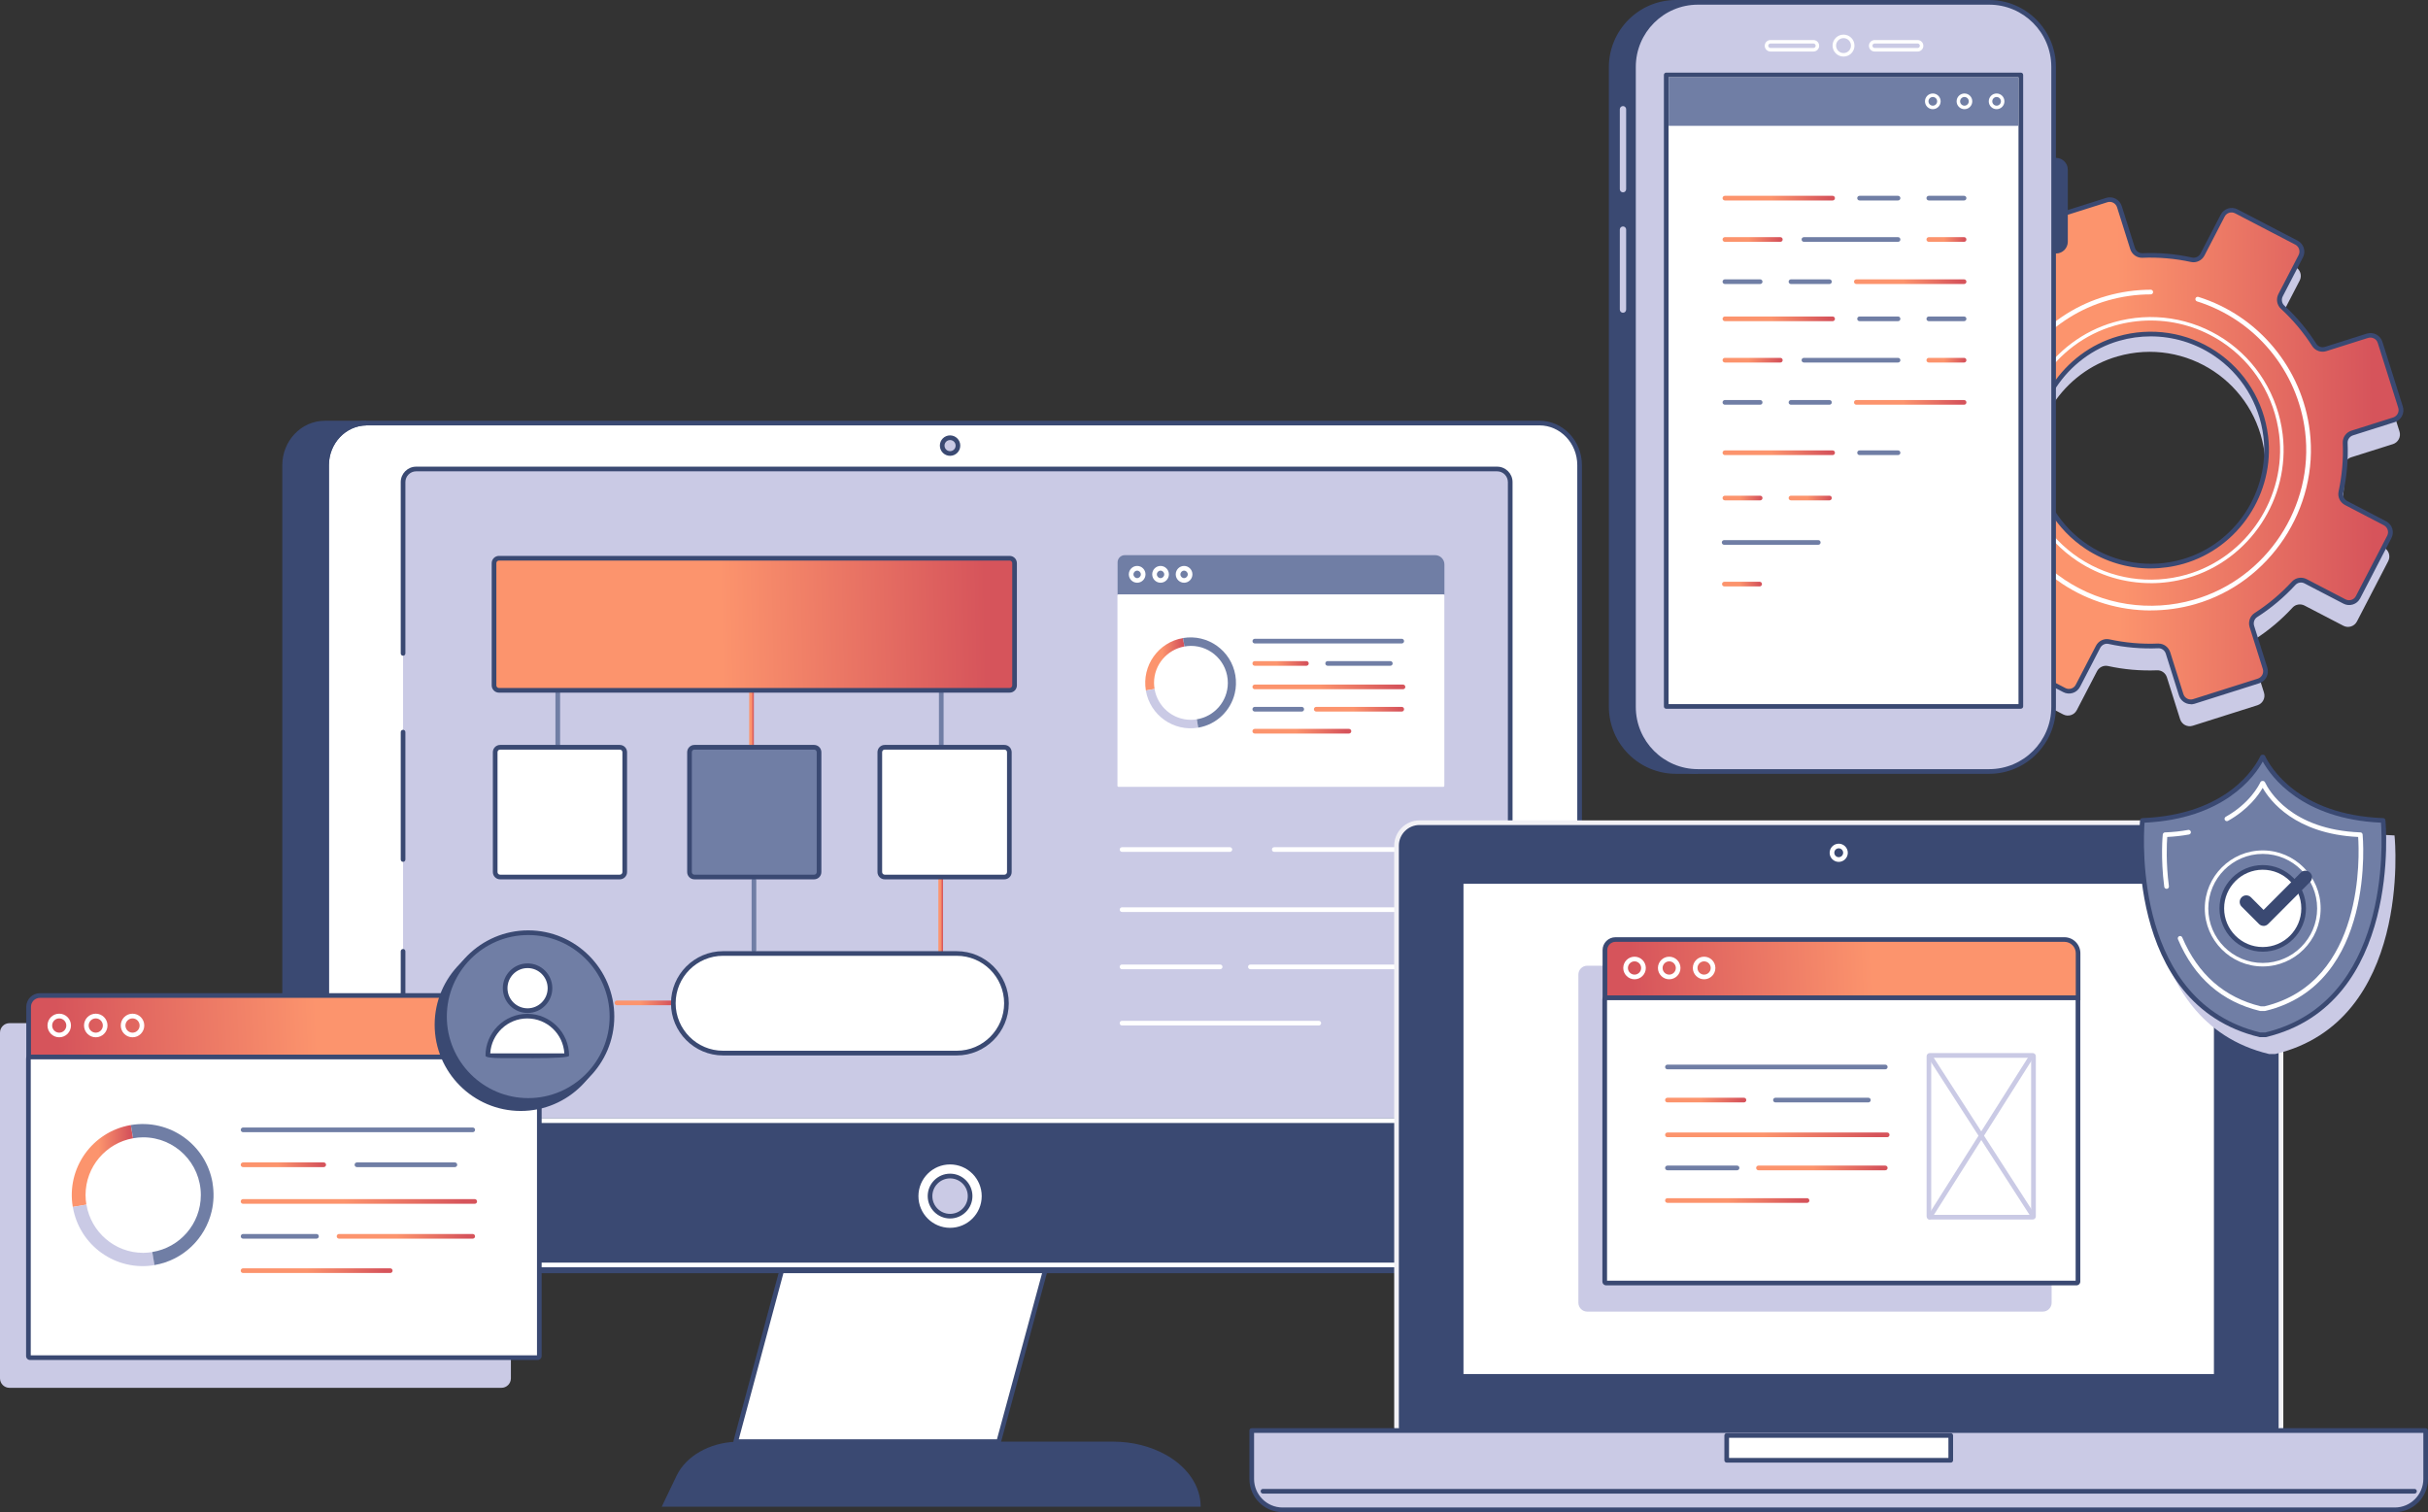 <svg width="586" height="365" viewBox="0 0 586 365" fill="none" xmlns="http://www.w3.org/2000/svg">
<rect x="0" y="0" width="586" height="365" fill="#333333" stroke="none"/>
<g clip-path="url(#clip0_1910_5323)">
<path d="M241.042 347.977L254.031 300.152H190.411L177.556 348C177.837 347.988 178.118 347.977 178.4 347.977H241.042Z" fill="white"/>
<path d="M177.624 348.563C177.455 348.563 177.264 348.484 177.151 348.349C177.039 348.213 176.972 348.022 177.017 347.853L189.871 300.006C189.939 299.758 190.163 299.589 190.411 299.589H254.031C254.211 299.589 254.369 299.668 254.481 299.814C254.582 299.949 254.627 300.13 254.571 300.299L241.582 348.123C241.514 348.371 241.289 348.54 241.042 348.54H178.4C178.152 348.54 177.905 348.54 177.646 348.563H177.624ZM190.849 300.715L178.299 347.414H240.614L253.3 300.715H190.849Z" fill="#3A4972"/>
<path d="M281.888 351.447C281.675 351.323 281.45 351.199 281.225 351.075C277.705 349.137 273.364 347.977 268.651 347.977H178.411C178.13 347.977 177.849 347.988 177.568 348C171.202 348.259 165.59 351.447 163.307 356.179L159.708 363.682H289.783C289.783 358.736 286.702 354.32 281.888 351.447Z" fill="#3A4972"/>
<path d="M371.544 306.349H88.508C83.155 306.349 78.814 301.797 78.814 296.187V112.278C78.814 106.668 83.155 102.116 88.508 102.116H371.544C376.897 102.116 381.238 106.668 381.238 112.278V296.187C381.238 301.797 376.897 306.349 371.544 306.349Z" fill="white"/>
<path d="M371.544 306.912H88.508C82.851 306.912 78.251 302.101 78.251 296.186V112.278C78.251 106.363 82.851 101.553 88.508 101.553H371.544C377.201 101.553 381.8 106.363 381.8 112.278V296.186C381.8 302.101 377.201 306.912 371.544 306.912ZM88.508 102.679C83.47 102.679 79.376 106.983 79.376 112.278V296.186C79.376 301.481 83.47 305.785 88.508 305.785H371.544C376.582 305.785 380.676 301.481 380.676 296.186V112.278C380.676 106.983 376.582 102.679 371.544 102.679H88.508Z" fill="#3A4972"/>
<path d="M78.814 296.186V112.278C78.814 106.713 83.076 102.206 88.362 102.127H78.376C73.022 102.127 68.681 106.69 68.681 112.312V296.581C68.681 302.203 73.022 306.765 78.376 306.765H361.411C362.356 306.765 363.256 306.619 364.122 306.36H88.508C83.155 306.36 78.814 301.808 78.814 296.198V296.186Z" fill="#3A4972"/>
<path d="M361.411 307.317H78.386C72.73 307.317 68.13 302.495 68.13 296.569V112.312C68.13 106.386 72.73 101.564 78.386 101.564H88.373V102.691C83.425 102.769 79.387 107.073 79.387 112.278V296.186C79.387 301.481 83.481 305.785 88.519 305.785H367.9L364.29 306.889C363.345 307.182 362.378 307.329 361.422 307.329L361.411 307.317ZM78.386 102.691C73.348 102.691 69.254 107.006 69.254 112.312V296.581C69.254 301.887 73.348 306.202 78.386 306.202H84.831C80.984 304.647 78.263 300.749 78.263 296.198V112.278C78.263 108.11 80.591 104.448 83.965 102.691H78.398H78.386Z" fill="#3A4972"/>
<path d="M97.28 157.715V116.368C97.28 114.622 98.697 113.202 100.44 113.202H361.332C363.075 113.202 364.492 114.622 364.492 116.368V270.5H97.28V229.626" fill="#CACAE5"/>
<path d="M364.492 271.063H97.28C96.965 271.063 96.718 270.815 96.718 270.5V229.626C96.718 229.311 96.965 229.063 97.28 229.063C97.595 229.063 97.842 229.311 97.842 229.626V269.936H363.93V116.368C363.93 114.937 362.76 113.765 361.332 113.765H100.44C99.012 113.765 97.842 114.937 97.842 116.368V157.714C97.842 158.03 97.595 158.278 97.28 158.278C96.965 158.278 96.718 158.03 96.718 157.714V116.368C96.718 114.306 98.394 112.639 100.44 112.639H361.332C363.39 112.639 365.055 114.317 365.055 116.368V270.5C365.055 270.815 364.807 271.063 364.492 271.063Z" fill="#3A4972"/>
<path d="M97.28 208.029C96.965 208.029 96.718 207.781 96.718 207.466V176.721C96.718 176.405 96.965 176.157 97.28 176.157C97.595 176.157 97.842 176.405 97.842 176.721V207.466C97.842 207.781 97.595 208.029 97.28 208.029Z" fill="#3A4972"/>
<path d="M370.498 305.324H89.712C84.403 305.324 80.096 301.099 80.096 295.894V270.511H380.125V295.894C380.125 301.11 375.818 305.324 370.51 305.324H370.498Z" fill="#3A4972"/>
<path d="M370.498 305.887H89.712C84.1 305.887 79.534 301.403 79.534 295.882V270.5C79.534 270.184 79.781 269.937 80.096 269.937H380.125C380.44 269.937 380.687 270.184 380.687 270.5V295.882C380.687 301.392 376.121 305.887 370.509 305.887H370.498ZM80.647 271.063V295.882C80.647 300.772 84.707 304.76 89.7 304.76H370.487C375.48 304.76 379.54 300.783 379.54 295.882V271.063H80.658H80.647Z" fill="white"/>
<path d="M237.5 288.706C237.5 293.235 233.833 296.919 229.301 296.919C224.769 296.919 221.103 293.246 221.103 288.706C221.103 284.166 224.769 280.493 229.301 280.493C233.833 280.493 237.5 284.166 237.5 288.706Z" fill="white"/>
<path d="M229.301 297.482C224.476 297.482 220.54 293.55 220.54 288.706C220.54 283.862 224.465 279.93 229.301 279.93C234.137 279.93 238.062 283.862 238.062 288.706C238.062 293.55 234.137 297.482 229.301 297.482ZM229.301 281.068C225.095 281.068 221.665 284.492 221.665 288.717C221.665 292.942 225.084 296.367 229.301 296.367C233.518 296.367 236.937 292.942 236.937 288.717C236.937 284.492 233.518 281.068 229.301 281.068Z" fill="#3A4972"/>
<path d="M234.137 288.706C234.137 291.376 231.977 293.551 229.301 293.551C226.624 293.551 224.465 291.388 224.465 288.706C224.465 286.025 226.624 283.862 229.301 283.862C231.977 283.862 234.137 286.025 234.137 288.706Z" fill="#CACAE5"/>
<path d="M229.301 294.114C226.332 294.114 223.902 291.692 223.902 288.706C223.902 285.721 226.32 283.298 229.301 283.298C232.281 283.298 234.699 285.721 234.699 288.706C234.699 291.692 232.281 294.114 229.301 294.114ZM229.301 284.436C226.95 284.436 225.027 286.351 225.027 288.717C225.027 291.083 226.939 292.998 229.301 292.998C231.662 292.998 233.574 291.083 233.574 288.717C233.574 286.351 231.662 284.436 229.301 284.436Z" fill="#3A4972"/>
<path d="M229.301 109.462C228.255 109.462 227.4 108.606 227.4 107.558C227.4 106.51 228.255 105.654 229.301 105.654C230.347 105.654 231.202 106.51 231.202 107.558C231.202 108.606 230.347 109.462 229.301 109.462Z" fill="#CACAE5"/>
<path d="M229.301 110.025C227.94 110.025 226.838 108.921 226.838 107.558C226.838 106.194 227.94 105.09 229.301 105.09C230.662 105.09 231.764 106.194 231.764 107.558C231.764 108.921 230.662 110.025 229.301 110.025ZM229.301 106.217C228.559 106.217 227.963 106.814 227.963 107.558C227.963 108.301 228.559 108.898 229.301 108.898C230.043 108.898 230.639 108.301 230.639 107.558C230.639 106.814 230.043 106.217 229.301 106.217Z" fill="#3A4972"/>
<path d="M134.618 180.697C134.303 180.697 134.056 180.449 134.056 180.134V166.806C134.056 166.491 134.303 166.243 134.618 166.243C134.933 166.243 135.18 166.491 135.18 166.806V180.134C135.18 180.449 134.933 180.697 134.618 180.697Z" fill="#707EA5"/>
<path d="M181.965 229.896C181.65 229.896 181.403 229.648 181.403 229.333V212.479C181.403 212.163 181.65 211.916 181.965 211.916C182.28 211.916 182.527 212.163 182.527 212.479V229.333C182.527 229.648 182.28 229.896 181.965 229.896Z" fill="#707EA5"/>
<path d="M227.175 180.697C226.86 180.697 226.613 180.449 226.613 180.134V166.806C226.613 166.491 226.86 166.243 227.175 166.243C227.49 166.243 227.737 166.491 227.737 166.806V180.134C227.737 180.449 227.49 180.697 227.175 180.697Z" fill="#707EA5"/>
<path d="M181.38 180.697C181.065 180.697 180.818 180.449 180.818 180.134V166.806C180.818 166.491 181.065 166.243 181.38 166.243C181.695 166.243 181.943 166.491 181.943 166.806V180.134C181.943 180.449 181.695 180.697 181.38 180.697Z" fill="url(#paint0_linear_1910_5323)"/>
<path d="M227.04 230.223C226.725 230.223 226.478 229.975 226.478 229.66V212.276C226.478 211.961 226.725 211.713 227.04 211.713C227.355 211.713 227.603 211.961 227.603 212.276V229.66C227.603 229.975 227.355 230.223 227.04 230.223Z" fill="url(#paint1_linear_1910_5323)"/>
<path d="M162.206 242.638H148.901C148.586 242.638 148.339 242.39 148.339 242.075C148.339 241.76 148.586 241.512 148.901 241.512H162.206C162.52 241.512 162.768 241.76 162.768 242.075C162.768 242.39 162.52 242.638 162.206 242.638Z" fill="url(#paint2_linear_1910_5323)"/>
<path d="M243.674 134.743H120.426C119.767 134.743 119.233 135.277 119.233 135.937V165.432C119.233 166.091 119.767 166.626 120.426 166.626H243.674C244.332 166.626 244.866 166.091 244.866 165.432V135.937C244.866 135.277 244.332 134.743 243.674 134.743Z" fill="url(#paint3_linear_1910_5323)"/>
<path d="M243.674 167.189H120.425C119.458 167.189 118.671 166.4 118.671 165.431V135.937C118.671 134.968 119.458 134.179 120.425 134.179H243.674C244.641 134.179 245.428 134.968 245.428 135.937V165.431C245.428 166.4 244.641 167.189 243.674 167.189ZM120.425 135.306C120.077 135.306 119.796 135.587 119.796 135.937V165.431C119.796 165.781 120.077 166.062 120.425 166.062H243.674C244.022 166.062 244.303 165.781 244.303 165.431V135.937C244.303 135.587 244.022 135.306 243.674 135.306H120.425Z" fill="#3A4972"/>
<path d="M149.576 180.359H120.696C120.037 180.359 119.503 180.894 119.503 181.554V210.485C119.503 211.145 120.037 211.679 120.696 211.679H149.576C150.234 211.679 150.768 211.145 150.768 210.485V181.554C150.768 180.894 150.234 180.359 149.576 180.359Z" fill="white"/>
<path d="M149.587 212.254H120.707C119.739 212.254 118.952 211.465 118.952 210.496V181.565C118.952 180.596 119.739 179.807 120.707 179.807H149.587C150.554 179.807 151.342 180.596 151.342 181.565V210.496C151.342 211.465 150.554 212.254 149.587 212.254ZM120.707 180.934C120.358 180.934 120.077 181.215 120.077 181.565V210.496C120.077 210.845 120.358 211.127 120.707 211.127H149.587C149.936 211.127 150.217 210.845 150.217 210.496V181.565C150.217 181.215 149.936 180.934 149.587 180.934H120.707Z" fill="#3A4972"/>
<path d="M196.484 180.359H167.604C166.945 180.359 166.412 180.894 166.412 181.554V210.485C166.412 211.145 166.945 211.679 167.604 211.679H196.484C197.143 211.679 197.676 211.145 197.676 210.485V181.554C197.676 180.894 197.143 180.359 196.484 180.359Z" fill="#707EA5"/>
<path d="M196.484 212.254H167.604C166.636 212.254 165.849 211.465 165.849 210.496V181.565C165.849 180.596 166.636 179.807 167.604 179.807H196.484C197.451 179.807 198.238 180.596 198.238 181.565V210.496C198.238 211.465 197.451 212.254 196.484 212.254ZM167.604 180.934C167.255 180.934 166.974 181.215 166.974 181.565V210.496C166.974 210.845 167.255 211.127 167.604 211.127H196.484C196.833 211.127 197.114 210.845 197.114 210.496V181.565C197.114 181.215 196.833 180.934 196.484 180.934H167.604Z" fill="#3A4972"/>
<path d="M242.414 180.359H213.534C212.876 180.359 212.342 180.894 212.342 181.554V210.485C212.342 211.145 212.876 211.679 213.534 211.679H242.414C243.073 211.679 243.607 211.145 243.607 210.485V181.554C243.607 180.894 243.073 180.359 242.414 180.359Z" fill="white"/>
<path d="M242.414 212.254H213.534C212.567 212.254 211.779 211.465 211.779 210.496V181.565C211.779 180.596 212.567 179.807 213.534 179.807H242.414C243.381 179.807 244.169 180.596 244.169 181.565V210.496C244.169 211.465 243.381 212.254 242.414 212.254ZM213.534 180.934C213.185 180.934 212.904 181.215 212.904 181.565V210.496C212.904 210.845 213.185 211.127 213.534 211.127H242.414C242.763 211.127 243.044 210.845 243.044 210.496V181.565C243.044 181.215 242.763 180.934 242.414 180.934H213.534Z" fill="#3A4972"/>
<path d="M230.921 230.144H174.509C167.882 230.144 162.509 235.526 162.509 242.165V242.176C162.509 248.815 167.882 254.197 174.509 254.197H230.921C237.548 254.197 242.92 248.815 242.92 242.176V242.165C242.92 235.526 237.548 230.144 230.921 230.144Z" fill="white"/>
<path d="M230.909 254.76H174.509C167.581 254.76 161.947 249.116 161.947 242.176C161.947 235.236 167.581 229.592 174.509 229.592H230.909C237.837 229.592 243.471 235.236 243.471 242.176C243.471 249.116 237.837 254.76 230.909 254.76ZM174.509 230.707C168.2 230.707 163.071 235.845 163.071 242.165C163.071 248.485 168.2 253.622 174.509 253.622H230.909C237.218 253.622 242.347 248.485 242.347 242.165C242.347 235.845 237.218 230.707 230.909 230.707H174.509Z" fill="#3A4972"/>
<path d="M296.835 205.618H270.811C270.496 205.618 270.249 205.37 270.249 205.055C270.249 204.739 270.496 204.491 270.811 204.491H296.835C297.15 204.491 297.397 204.739 297.397 205.055C297.397 205.37 297.15 205.618 296.835 205.618Z" fill="white"/>
<path d="M339.143 205.618H307.541C307.226 205.618 306.979 205.37 306.979 205.055C306.979 204.739 307.226 204.491 307.541 204.491H339.143C339.458 204.491 339.706 204.739 339.706 205.055C339.706 205.37 339.458 205.618 339.143 205.618Z" fill="white"/>
<path d="M318.293 247.528H270.8C270.485 247.528 270.237 247.28 270.237 246.965C270.237 246.649 270.485 246.401 270.8 246.401H318.293C318.608 246.401 318.855 246.649 318.855 246.965C318.855 247.28 318.608 247.528 318.293 247.528Z" fill="white"/>
<path d="M345.554 220.129H270.811C270.496 220.129 270.249 219.881 270.249 219.565C270.249 219.25 270.496 219.002 270.811 219.002H345.554C345.869 219.002 346.116 219.25 346.116 219.565C346.116 219.881 345.869 220.129 345.554 220.129Z" fill="white"/>
<path d="M294.484 233.941H270.8C270.485 233.941 270.237 233.693 270.237 233.378C270.237 233.062 270.485 232.814 270.8 232.814H294.484C294.799 232.814 295.047 233.062 295.047 233.378C295.047 233.693 294.799 233.941 294.484 233.941Z" fill="white"/>
<path d="M344.901 233.941H301.783C301.468 233.941 301.221 233.693 301.221 233.378C301.221 233.062 301.468 232.814 301.783 232.814H344.901C345.216 232.814 345.464 233.062 345.464 233.378C345.464 233.693 345.216 233.941 344.901 233.941Z" fill="white"/>
<path d="M348.613 143.485H269.732V135.745C269.732 134.776 270.508 133.999 271.475 133.999H346.364C347.612 133.999 348.613 135.013 348.613 136.252V143.485Z" fill="#707EA5"/>
<path d="M280.1 140.657C278.987 140.657 278.087 139.745 278.087 138.629C278.087 137.514 278.987 136.602 280.1 136.602C281.214 136.602 282.114 137.514 282.114 138.629C282.114 139.745 281.214 140.657 280.1 140.657ZM280.1 137.739C279.606 137.739 279.212 138.145 279.212 138.641C279.212 139.136 279.617 139.542 280.1 139.542C280.584 139.542 280.989 139.136 280.989 138.641C280.989 138.145 280.584 137.739 280.1 137.739Z" fill="white"/>
<path d="M285.78 140.657C284.667 140.657 283.767 139.745 283.767 138.629C283.767 137.514 284.667 136.602 285.78 136.602C286.894 136.602 287.793 137.514 287.793 138.629C287.793 139.745 286.894 140.657 285.78 140.657ZM285.78 137.739C285.285 137.739 284.892 138.145 284.892 138.641C284.892 139.136 285.297 139.542 285.78 139.542C286.264 139.542 286.669 139.136 286.669 138.641C286.669 138.145 286.264 137.739 285.78 137.739Z" fill="white"/>
<path d="M274.455 140.657C273.342 140.657 272.442 139.745 272.442 138.629C272.442 137.514 273.342 136.602 274.455 136.602C275.568 136.602 276.468 137.514 276.468 138.629C276.468 139.745 275.568 140.657 274.455 140.657ZM274.455 137.739C273.96 137.739 273.567 138.145 273.567 138.641C273.567 139.136 273.971 139.542 274.455 139.542C274.939 139.542 275.343 139.136 275.343 138.641C275.343 138.145 274.939 137.739 274.455 137.739Z" fill="white"/>
<path d="M269.957 189.924H348.332C348.475 189.924 348.591 189.808 348.591 189.665V143.744C348.591 143.601 348.475 143.485 348.332 143.485H269.957C269.814 143.485 269.698 143.601 269.698 143.744V189.665C269.698 189.808 269.814 189.924 269.957 189.924Z" fill="white"/>
<path d="M338.311 155.315H302.852C302.537 155.315 302.29 155.067 302.29 154.751C302.29 154.436 302.537 154.188 302.852 154.188H338.311C338.626 154.188 338.874 154.436 338.874 154.751C338.874 155.067 338.626 155.315 338.311 155.315Z" fill="#707EA5"/>
<path d="M315.302 160.7H302.841C302.526 160.7 302.278 160.452 302.278 160.137C302.278 159.821 302.526 159.573 302.841 159.573H315.302C315.616 159.573 315.864 159.821 315.864 160.137C315.864 160.452 315.616 160.7 315.302 160.7Z" fill="url(#paint4_linear_1910_5323)"/>
<path d="M335.556 160.7H320.43C320.115 160.7 319.868 160.452 319.868 160.137C319.868 159.821 320.115 159.573 320.43 159.573H335.556C335.871 159.573 336.119 159.821 336.119 160.137C336.119 160.452 335.871 160.7 335.556 160.7Z" fill="#707EA5"/>
<path d="M325.569 177.058H302.841C302.526 177.058 302.278 176.81 302.278 176.495C302.278 176.179 302.526 175.932 302.841 175.932H325.569C325.884 175.932 326.132 176.179 326.132 176.495C326.132 176.81 325.884 177.058 325.569 177.058Z" fill="url(#paint5_linear_1910_5323)"/>
<path d="M338.615 166.367H302.841C302.526 166.367 302.278 166.119 302.278 165.804C302.278 165.488 302.526 165.24 302.841 165.24H338.615C338.93 165.24 339.177 165.488 339.177 165.804C339.177 166.119 338.93 166.367 338.615 166.367Z" fill="url(#paint6_linear_1910_5323)"/>
<path d="M314.177 171.752H302.841C302.526 171.752 302.278 171.504 302.278 171.189C302.278 170.873 302.526 170.625 302.841 170.625H314.177C314.492 170.625 314.739 170.873 314.739 171.189C314.739 171.504 314.492 171.752 314.177 171.752Z" fill="#707EA5"/>
<path d="M338.312 171.752H317.675C317.36 171.752 317.112 171.504 317.112 171.189C317.112 170.873 317.36 170.625 317.675 170.625H338.312C338.626 170.625 338.874 170.873 338.874 171.189C338.874 171.504 338.626 171.752 338.312 171.752Z" fill="url(#paint7_linear_1910_5323)"/>
<path d="M278.526 164.823C278.526 160.429 281.698 156.79 285.87 156.046L285.521 154.007C279.561 155.021 275.546 160.688 276.558 166.659L278.661 166.299C278.582 165.814 278.526 165.33 278.526 164.823Z" fill="url(#paint8_linear_1910_5323)"/>
<path d="M287.422 173.746C283.002 173.746 279.358 170.524 278.65 166.299L276.547 166.659C277.559 172.63 283.216 176.652 289.176 175.638L288.839 173.622C288.378 173.701 287.906 173.746 287.433 173.746H287.422Z" fill="#CACAE5"/>
<path d="M298.151 162.987C297.139 157.016 291.482 152.994 285.521 154.007L285.87 156.047C286.376 155.957 286.894 155.9 287.433 155.9C292.348 155.9 296.34 159.888 296.34 164.823C296.34 169.273 293.09 172.946 288.85 173.622L289.188 175.638C293.664 174.884 297.038 171.504 298.016 167.347C298.185 166.648 298.275 165.938 298.297 165.206C298.32 164.474 298.275 163.73 298.151 162.987Z" fill="#707EA5"/>
<path d="M579.117 104.144L574.18 88.507C573.775 87.222 572.414 86.512 571.132 86.918L561.055 90.106C560.021 90.433 558.885 90.05 558.3 89.137C556.118 85.735 553.543 82.682 550.641 80.001C549.843 79.268 549.663 78.074 550.158 77.117L555.027 67.721C555.646 66.526 555.185 65.062 553.993 64.442L539.463 56.883C538.27 56.263 536.808 56.725 536.19 57.919L531.309 67.315C530.814 68.272 529.735 68.802 528.677 68.577C524.82 67.732 520.839 67.382 516.813 67.54C515.733 67.585 514.766 66.876 514.44 65.839L511.257 55.745C510.852 54.46 509.491 53.751 508.209 54.156L492.599 59.102C491.317 59.508 490.609 60.871 491.013 62.155L494.196 72.249C494.522 73.286 494.14 74.424 493.229 75.01C489.833 77.195 486.785 79.775 484.108 82.682C483.377 83.482 482.185 83.662 481.229 83.166L471.85 78.288C470.658 77.668 469.196 78.13 468.577 79.325L461.031 93.88C460.412 95.075 460.873 96.539 462.065 97.159L471.445 102.048C472.401 102.544 472.929 103.626 472.705 104.685C471.861 108.549 471.512 112.537 471.67 116.57C471.715 117.652 471.006 118.621 469.972 118.948L459.895 122.136C458.613 122.541 457.904 123.905 458.309 125.189L463.246 140.826C463.651 142.111 465.012 142.821 466.294 142.415L476.371 139.227C477.405 138.9 478.541 139.283 479.126 140.196C481.308 143.598 483.883 146.651 486.785 149.332C487.583 150.065 487.763 151.259 487.268 152.216L482.399 161.612C481.78 162.807 482.241 164.271 483.433 164.891L497.964 172.45C499.156 173.07 500.618 172.608 501.236 171.414L506.117 162.018C506.612 161.06 507.692 160.531 508.749 160.756C512.606 161.601 516.588 161.95 520.614 161.793C521.693 161.748 522.661 162.457 522.987 163.494L526.169 173.588C526.574 174.873 527.935 175.582 529.217 175.177L544.827 170.231C546.109 169.825 546.818 168.462 546.413 167.178L543.23 157.083C542.904 156.047 543.286 154.909 544.197 154.323C547.594 152.138 550.641 149.558 553.318 146.651C554.049 145.851 555.241 145.671 556.197 146.167L565.576 151.045C566.769 151.664 568.231 151.203 568.849 150.008L576.395 135.452C577.014 134.258 576.553 132.794 575.361 132.174L565.981 127.285C565.025 126.789 564.497 125.707 564.722 124.648C565.565 120.784 565.914 116.796 565.756 112.762C565.711 111.681 566.42 110.712 567.455 110.385L577.531 107.197C578.813 106.791 579.522 105.428 579.117 104.144ZM526.586 139.846C509.975 144.612 493.15 133.447 491.058 116.266C489.405 102.747 497.986 89.78 511.054 86.028C527.665 81.262 544.49 92.427 546.581 109.608C548.235 123.127 539.654 136.095 526.586 139.846Z" fill="#CACAE5"/>
<path d="M579.376 98.285L574.439 82.648C574.034 81.364 572.673 80.654 571.391 81.06L561.314 84.248C560.28 84.575 559.144 84.192 558.559 83.279C556.377 79.877 553.802 76.823 550.9 74.142C550.102 73.41 549.922 72.216 550.417 71.258L555.286 61.862C555.905 60.668 555.444 59.203 554.252 58.584L539.721 51.024C538.529 50.404 537.067 50.866 536.449 52.061L531.568 61.456C531.073 62.414 529.993 62.944 528.936 62.718C525.079 61.873 521.097 61.524 517.071 61.682C515.992 61.727 515.024 61.017 514.698 59.981L511.516 49.886C511.111 48.602 509.75 47.892 508.468 48.298L492.858 53.243C491.576 53.649 490.867 55.012 491.272 56.297L494.455 66.391C494.781 67.428 494.399 68.566 493.488 69.151C490.091 71.337 487.044 73.917 484.367 76.823C483.636 77.623 482.444 77.804 481.488 77.308L472.109 72.43C470.916 71.81 469.454 72.272 468.836 73.466L461.29 88.022C460.671 89.216 461.132 90.681 462.324 91.3L471.704 96.19C472.66 96.686 473.188 97.767 472.963 98.826C472.12 102.691 471.771 106.679 471.929 110.712C471.974 111.794 471.265 112.762 470.23 113.089L460.154 116.278C458.872 116.683 458.163 118.046 458.568 119.331L463.505 134.968C463.91 136.252 465.271 136.962 466.553 136.557L476.63 133.368C477.664 133.041 478.8 133.425 479.385 134.337C481.567 137.739 484.142 140.793 487.044 143.474C487.842 144.206 488.022 145.4 487.527 146.358L482.658 155.754C482.039 156.948 482.5 158.413 483.692 159.032L498.222 166.592C499.415 167.212 500.877 166.75 501.495 165.556L506.376 156.16C506.871 155.202 507.951 154.672 509.008 154.898C512.865 155.743 516.846 156.092 520.873 155.934C521.952 155.889 522.919 156.599 523.246 157.635L526.428 167.73C526.833 169.014 528.194 169.724 529.476 169.318L545.086 164.373C546.368 163.967 547.076 162.604 546.672 161.319L543.489 151.225C543.163 150.189 543.545 149.051 544.456 148.465C547.852 146.279 550.9 143.699 553.577 140.793C554.308 139.993 555.5 139.812 556.456 140.308L565.835 145.186C567.027 145.806 568.489 145.344 569.108 144.15L576.654 129.594C577.273 128.4 576.812 126.935 575.62 126.316L566.24 121.426C565.284 120.93 564.756 119.849 564.981 118.79C565.824 114.926 566.173 110.937 566.015 106.904C565.97 105.823 566.679 104.854 567.713 104.527L577.79 101.339C579.072 100.933 579.781 99.57 579.376 98.285ZM526.844 135.554C510.234 140.319 493.409 129.155 491.317 111.974C489.664 98.454 498.245 85.487 511.313 81.736C527.924 76.97 544.748 88.135 546.84 105.316C548.493 118.835 539.913 131.802 526.844 135.554Z" fill="url(#paint9_linear_1910_5323)"/>
<path d="M528.756 169.972C527.485 169.972 526.305 169.15 525.9 167.876L522.717 157.782C522.47 156.982 521.716 156.43 520.906 156.475C516.88 156.644 512.832 156.295 508.895 155.427C508.097 155.247 507.265 155.653 506.882 156.396L502.013 165.792C501.641 166.502 501.023 167.032 500.258 167.268C499.493 167.505 498.684 167.437 497.975 167.065L483.445 159.506C482.736 159.134 482.208 158.514 481.972 157.748C481.735 156.982 481.803 156.171 482.174 155.461L487.044 146.065C487.426 145.322 487.28 144.409 486.684 143.857C483.715 141.119 481.106 138.01 478.935 134.619C478.497 133.932 477.631 133.627 476.832 133.887L466.755 137.075C465.181 137.571 463.494 136.692 462.999 135.126L458.062 119.488C457.567 117.911 458.444 116.233 460.008 115.726L470.084 112.537C470.883 112.289 471.423 111.535 471.389 110.723C471.22 106.69 471.58 102.634 472.435 98.691C472.603 97.891 472.21 97.069 471.468 96.675L462.088 91.796C461.38 91.425 460.851 90.805 460.615 90.039C460.379 89.273 460.446 88.462 460.817 87.752L468.364 73.196C468.735 72.486 469.353 71.957 470.118 71.72C470.883 71.484 471.693 71.551 472.401 71.923L481.78 76.801C482.523 77.184 483.434 77.038 483.985 76.441C486.718 73.466 489.822 70.853 493.207 68.678C493.893 68.239 494.196 67.371 493.938 66.572L490.755 56.477C490.519 55.711 490.586 54.9 490.957 54.19C491.329 53.48 491.947 52.951 492.712 52.714L508.322 47.768C509.885 47.273 511.572 48.14 512.078 49.717L515.261 59.812C515.508 60.612 516.262 61.141 517.071 61.119C521.109 60.95 525.146 61.299 529.082 62.166C529.881 62.335 530.702 61.941 531.096 61.197L535.976 51.802C536.741 50.337 538.541 49.762 540.014 50.529L554.544 58.088C556.006 58.854 556.58 60.657 555.815 62.133L550.945 71.529C550.563 72.272 550.709 73.185 551.305 73.737C554.274 76.474 556.883 79.584 559.054 82.986C559.492 83.674 560.358 83.978 561.157 83.719L571.234 80.53C571.998 80.294 572.808 80.361 573.517 80.733C574.225 81.105 574.742 81.724 574.99 82.49L579.927 98.128C580.422 99.705 579.556 101.384 577.981 101.891L567.905 105.079C567.106 105.338 566.566 106.082 566.6 106.893C566.769 110.926 566.409 114.982 565.554 118.925C565.386 119.725 565.779 120.547 566.521 120.942L575.901 125.831C577.363 126.597 577.936 128.4 577.172 129.876L569.625 144.432C569.254 145.141 568.636 145.671 567.871 145.908C567.106 146.144 566.296 146.077 565.588 145.705L556.209 140.827C555.466 140.432 554.555 140.59 554.004 141.187C551.271 144.161 548.167 146.775 544.771 148.949C544.085 149.389 543.781 150.256 544.04 151.067L547.223 161.162C547.718 162.739 546.84 164.418 545.277 164.925L529.667 169.871C529.364 169.961 529.071 170.006 528.768 170.006L528.756 169.972ZM520.974 155.349C522.245 155.349 523.392 156.194 523.785 157.444L526.968 167.539C527.283 168.519 528.329 169.071 529.307 168.755L544.917 163.809C545.896 163.494 546.447 162.446 546.132 161.466L542.949 151.372C542.544 150.087 543.039 148.69 544.152 147.969C547.459 145.84 550.495 143.283 553.161 140.387C554.06 139.407 555.522 139.17 556.715 139.79L566.094 144.668C566.533 144.894 567.039 144.939 567.511 144.792C567.983 144.646 568.377 144.319 568.602 143.868L576.148 129.313C576.621 128.4 576.261 127.273 575.35 126.789L565.97 121.899C564.778 121.28 564.137 119.939 564.418 118.644C565.251 114.79 565.599 110.836 565.43 106.893C565.374 105.575 566.229 104.358 567.522 103.952L577.599 100.764C578.577 100.449 579.128 99.401 578.814 98.421L573.876 82.783C573.73 82.31 573.404 81.916 572.954 81.691C572.516 81.465 572.01 81.42 571.537 81.567L561.461 84.755C560.19 85.161 558.784 84.665 558.064 83.549C555.939 80.226 553.386 77.195 550.495 74.525C549.517 73.624 549.281 72.159 549.899 70.965L554.769 61.569C555.241 60.657 554.881 59.53 553.97 59.046L539.44 51.486C538.529 51.013 537.393 51.362 536.921 52.286L532.051 61.682C531.433 62.876 530.095 63.518 528.801 63.237C524.955 62.403 521.008 62.054 517.071 62.223C515.756 62.268 514.541 61.423 514.136 60.127L510.953 50.033C510.638 49.053 509.593 48.501 508.614 48.816L493.004 53.762C492.532 53.908 492.138 54.235 491.913 54.686C491.688 55.125 491.643 55.632 491.79 56.105L494.972 66.2C495.377 67.484 494.882 68.881 493.769 69.602C490.463 71.731 487.426 74.289 484.761 77.184C483.861 78.164 482.399 78.412 481.207 77.781L471.828 72.903C471.389 72.678 470.883 72.633 470.41 72.779C469.938 72.926 469.544 73.252 469.32 73.703L461.773 88.259C461.548 88.698 461.503 89.205 461.65 89.69C461.796 90.163 462.122 90.557 462.572 90.782L471.951 95.661C473.143 96.28 473.784 97.621 473.503 98.916C472.671 102.77 472.322 106.724 472.491 110.667C472.547 111.985 471.681 113.202 470.399 113.608L460.323 116.796C459.344 117.111 458.793 118.159 459.108 119.139L464.045 134.777C464.36 135.757 465.406 136.309 466.384 135.993L476.461 132.805C477.743 132.399 479.138 132.895 479.857 134.01C481.983 137.323 484.525 140.365 487.426 143.035C488.405 143.936 488.641 145.401 488.022 146.595L483.153 155.991C482.928 156.43 482.883 156.937 483.029 157.422C483.175 157.895 483.501 158.289 483.951 158.514L498.481 166.074C498.92 166.31 499.426 166.344 499.898 166.198C500.371 166.051 500.764 165.725 500.989 165.274L505.859 155.878C506.477 154.684 507.816 154.042 509.109 154.323C512.955 155.157 516.903 155.506 520.839 155.337C520.884 155.337 520.918 155.337 520.963 155.337L520.974 155.349ZM519.073 137.21C513.518 137.21 508.041 135.588 503.328 132.456C496.356 127.825 491.778 120.39 490.755 112.03C489.079 98.263 497.851 85.003 511.156 81.184C519.231 78.863 527.868 80.192 534.829 84.811C541.802 89.442 546.379 96.877 547.403 105.237C549.078 119.004 540.306 132.264 527.002 136.083C524.393 136.827 521.727 137.199 519.073 137.199V137.21ZM519.073 81.195C516.532 81.195 513.967 81.544 511.459 82.265C498.672 85.938 490.249 98.669 491.868 111.895C492.847 119.917 497.244 127.071 503.947 131.521C510.639 135.96 518.927 137.233 526.687 135.013C539.474 131.34 547.897 118.61 546.278 105.383C545.3 97.362 540.902 90.208 534.2 85.758C529.667 82.75 524.404 81.195 519.073 81.195Z" fill="#3A4972"/>
<path d="M481.781 101.553C481.781 101.553 481.702 101.553 481.668 101.541C481.364 101.474 481.173 101.181 481.23 100.877C484.131 86.895 494.781 75.348 508.356 71.461C511.876 70.447 515.486 69.94 519.085 69.929C519.399 69.929 519.647 70.177 519.647 70.492C519.647 70.808 519.399 71.055 519.085 71.055C515.587 71.055 512.078 71.562 508.659 72.543C495.479 76.328 485.143 87.538 482.332 101.113C482.275 101.384 482.039 101.564 481.781 101.564V101.553Z" fill="white"/>
<path d="M519.073 147.35C511.549 147.35 504.127 145.153 497.728 140.917C488.281 134.653 482.073 124.558 480.701 113.236C480.667 112.932 480.881 112.65 481.196 112.605C481.499 112.56 481.78 112.785 481.825 113.101C483.164 124.096 489.192 133.887 498.357 139.97C507.523 146.054 518.882 147.8 529.51 144.747C547.02 139.723 558.559 122.283 556.343 104.178C554.555 89.487 544.31 77.15 530.252 72.746C529.96 72.655 529.791 72.34 529.881 72.036C529.971 71.743 530.286 71.574 530.589 71.664C545.075 76.204 555.624 88.901 557.468 104.032C559.74 122.688 547.864 140.646 529.825 145.829C526.293 146.843 522.672 147.338 519.084 147.338L519.073 147.35Z" fill="white"/>
<path d="M519.073 140.759C512.831 140.759 506.668 138.945 501.371 135.419C493.533 130.214 488.382 121.843 487.235 112.458C485.345 96.979 495.208 82.074 510.177 77.781C519.264 75.179 528.959 76.666 536.797 81.871C544.636 87.076 549.787 95.447 550.923 104.831C552.812 120.311 542.949 135.216 527.991 139.508C525.056 140.353 522.053 140.77 519.073 140.77V140.759ZM519.073 77.364C516.172 77.364 513.248 77.77 510.391 78.592C495.827 82.772 486.223 97.283 488.056 112.357C489.169 121.505 494.185 129.65 501.821 134.72C509.446 139.779 518.893 141.232 527.744 138.697C542.308 134.517 551.912 120.007 550.079 104.933C548.966 95.784 543.95 87.639 536.325 82.569C531.163 79.144 525.157 77.364 519.084 77.364H519.073Z" fill="white"/>
<path d="M496.232 38.666H495.715C494.46 38.666 493.443 39.684 493.443 40.941V58.347C493.443 59.604 494.46 60.623 495.715 60.623H496.232C497.487 60.623 498.504 59.604 498.504 58.347V40.941C498.504 39.684 497.487 38.666 496.232 38.666Z" fill="#3A4972"/>
<path d="M496.232 61.186H495.715C494.152 61.186 492.881 59.913 492.881 58.347V40.952C492.881 39.386 494.152 38.113 495.715 38.113H496.232C497.795 38.113 499.066 39.386 499.066 40.952V58.347C499.066 59.913 497.795 61.186 496.232 61.186ZM495.715 39.229C494.77 39.229 494.005 39.995 494.005 40.941V58.336C494.005 59.282 494.77 60.048 495.715 60.048H496.232C497.177 60.048 497.942 59.282 497.942 58.336V40.941C497.942 39.995 497.177 39.229 496.232 39.229H495.715Z" fill="#3A4972"/>
<path d="M394.24 170.637V16.145C394.24 7.537 401.201 0.563 409.793 0.563H404.496C395.859 0.563 388.864 7.571 388.864 16.223V170.547C388.864 179.199 395.859 186.207 404.496 186.207H409.793C401.201 186.207 394.24 179.233 394.24 170.626V170.637Z" fill="#3A4972"/>
<path d="M409.793 186.781H404.496C395.566 186.781 388.301 179.503 388.301 170.558V16.223C388.301 7.278 395.566 0 404.496 0H409.793V1.127C401.527 1.127 394.802 7.864 394.802 16.144V170.637C394.802 178.917 401.527 185.654 409.793 185.654V186.781ZM403.832 1.138C395.825 1.487 389.415 8.123 389.415 16.223V170.547C389.415 178.647 395.825 185.283 403.832 185.632C397.883 183.255 393.666 177.43 393.666 170.625V16.144C393.666 9.351 397.883 3.515 403.832 1.138Z" fill="#3A4972"/>
<path d="M391.709 46.991C390.978 46.991 390.382 46.394 390.382 45.662V26.363C390.382 25.631 390.978 25.034 391.709 25.034C392.44 25.034 393.036 25.631 393.036 26.363V45.662C393.036 46.394 392.44 46.991 391.709 46.991Z" fill="#CACAE5"/>
<path d="M391.709 47.554C390.663 47.554 389.819 46.709 389.819 45.662V26.363C389.819 25.315 390.663 24.47 391.709 24.47C392.755 24.47 393.598 25.315 393.598 26.363V45.662C393.598 46.709 392.755 47.554 391.709 47.554ZM391.709 25.597C391.293 25.597 390.944 25.935 390.944 26.363V45.662C390.944 46.079 391.281 46.428 391.709 46.428C392.136 46.428 392.473 46.09 392.473 45.662V26.363C392.473 25.946 392.136 25.597 391.709 25.597Z" fill="#3A4972"/>
<path d="M391.709 76.058C390.978 76.058 390.382 75.461 390.382 74.728V55.429C390.382 54.697 390.978 54.1 391.709 54.1C392.44 54.1 393.036 54.697 393.036 55.429V74.728C393.036 75.461 392.44 76.058 391.709 76.058Z" fill="#CACAE5"/>
<path d="M391.709 76.621C390.663 76.621 389.819 75.776 389.819 74.728V55.429C389.819 54.382 390.663 53.537 391.709 53.537C392.755 53.537 393.598 54.382 393.598 55.429V74.728C393.598 75.776 392.755 76.621 391.709 76.621ZM391.709 54.663C391.293 54.663 390.944 55.001 390.944 55.429V74.728C390.944 75.145 391.281 75.494 391.709 75.494C392.136 75.494 392.473 75.156 392.473 74.728V55.429C392.473 55.013 392.136 54.663 391.709 54.663Z" fill="#3A4972"/>
<path d="M480.094 0.563H409.793C401.201 0.563 394.24 7.537 394.24 16.145V170.637C394.24 179.244 401.201 186.218 409.793 186.218H480.094C488.686 186.218 495.648 179.244 495.648 170.637V16.145C495.648 7.537 488.686 0.563 480.094 0.563Z" fill="#CACAE5"/>
<path d="M480.083 186.781H409.782C400.897 186.781 393.666 179.537 393.666 170.637V16.144C393.666 7.244 400.897 0 409.782 0H480.083C488.967 0 496.199 7.244 496.199 16.144V170.637C496.199 179.537 488.967 186.781 480.083 186.781ZM409.793 1.127C401.527 1.127 394.802 7.864 394.802 16.144V170.637C394.802 178.917 401.527 185.654 409.793 185.654H480.094C488.36 185.654 495.085 178.917 495.085 170.637V16.144C495.085 7.864 488.36 1.127 480.094 1.127H409.793Z" fill="#3A4972"/>
<path d="M444.938 13.655C443.476 13.655 442.295 12.472 442.295 11.007C442.295 9.542 443.476 8.359 444.938 8.359C446.4 8.359 447.581 9.542 447.581 11.007C447.581 12.472 446.4 13.655 444.938 13.655ZM444.938 9.204C443.948 9.204 443.138 10.015 443.138 11.007C443.138 11.998 443.948 12.809 444.938 12.809C445.927 12.809 446.737 11.998 446.737 11.007C446.737 10.015 445.927 9.204 444.938 9.204Z" fill="white"/>
<path d="M437.673 12.438H427.304C426.539 12.438 425.92 11.818 425.92 11.052C425.92 10.286 426.539 9.666 427.304 9.666H437.673C438.438 9.666 439.056 10.286 439.056 11.052C439.056 11.818 438.438 12.438 437.673 12.438ZM427.304 10.5C427 10.5 426.764 10.748 426.764 11.04C426.764 11.333 427.011 11.581 427.304 11.581H437.673C437.976 11.581 438.213 11.333 438.213 11.04C438.213 10.748 437.965 10.5 437.673 10.5H427.304Z" fill="white"/>
<path d="M462.819 12.438H452.45C451.685 12.438 451.067 11.818 451.067 11.052C451.067 10.286 451.685 9.666 452.45 9.666H462.819C463.584 9.666 464.203 10.286 464.203 11.052C464.203 11.818 463.584 12.438 462.819 12.438ZM452.45 10.5C452.147 10.5 451.91 10.748 451.91 11.04C451.91 11.333 452.158 11.581 452.45 11.581H462.819C463.123 11.581 463.359 11.333 463.359 11.04C463.359 10.748 463.112 10.5 462.819 10.5H452.45Z" fill="white"/>
<path d="M487.73 18.094H402.146V170.502H487.73V18.094Z" fill="white"/>
<path d="M487.73 171.076H402.145C401.83 171.076 401.583 170.828 401.583 170.513V18.094C401.583 17.778 401.83 17.53 402.145 17.53H487.73C488.045 17.53 488.292 17.778 488.292 18.094V170.502C488.292 170.817 488.045 171.065 487.73 171.065V171.076ZM402.708 169.95H487.167V18.657H402.708V169.938V169.95Z" fill="#3A4972"/>
<path d="M487.145 18.657H402.73V30.373H487.145V18.657Z" fill="#707EA5"/>
<path d="M466.486 26.352C465.44 26.352 464.596 25.507 464.596 24.459C464.596 23.411 465.44 22.566 466.486 22.566C467.532 22.566 468.375 23.411 468.375 24.459C468.375 25.507 467.532 26.352 466.486 26.352ZM466.486 23.411C465.912 23.411 465.44 23.884 465.44 24.459C465.44 25.034 465.912 25.507 466.486 25.507C467.059 25.507 467.531 25.034 467.531 24.459C467.531 23.884 467.059 23.411 466.486 23.411Z" fill="white"/>
<path d="M474.122 26.352C473.076 26.352 472.232 25.507 472.232 24.459C472.232 23.411 473.076 22.566 474.122 22.566C475.168 22.566 476.011 23.411 476.011 24.459C476.011 25.507 475.168 26.352 474.122 26.352ZM474.122 23.411C473.548 23.411 473.076 23.884 473.076 24.459C473.076 25.034 473.548 25.507 474.122 25.507C474.695 25.507 475.168 25.034 475.168 24.459C475.168 23.884 474.695 23.411 474.122 23.411Z" fill="white"/>
<path d="M481.882 26.352C480.836 26.352 479.992 25.507 479.992 24.459C479.992 23.411 480.836 22.566 481.882 22.566C482.927 22.566 483.771 23.411 483.771 24.459C483.771 25.507 482.927 26.352 481.882 26.352ZM481.882 23.411C481.308 23.411 480.836 23.884 480.836 24.459C480.836 25.034 481.308 25.507 481.882 25.507C482.455 25.507 482.927 25.034 482.927 24.459C482.927 23.884 482.455 23.411 481.882 23.411Z" fill="white"/>
<path d="M442.306 48.388H416.305C415.99 48.388 415.742 48.141 415.742 47.825C415.742 47.51 415.99 47.262 416.305 47.262H442.306C442.621 47.262 442.868 47.51 442.868 47.825C442.868 48.141 442.621 48.388 442.306 48.388Z" fill="url(#paint10_linear_1910_5323)"/>
<path d="M458.096 48.388H448.806C448.492 48.388 448.244 48.141 448.244 47.825C448.244 47.51 448.492 47.262 448.806 47.262H458.096C458.411 47.262 458.658 47.51 458.658 47.825C458.658 48.141 458.411 48.388 458.096 48.388Z" fill="#707EA5"/>
<path d="M474.032 48.388H465.518C465.203 48.388 464.956 48.141 464.956 47.825C464.956 47.51 465.203 47.262 465.518 47.262H474.032C474.347 47.262 474.594 47.51 474.594 47.825C474.594 48.141 474.347 48.388 474.032 48.388Z" fill="#707EA5"/>
<path d="M474.032 68.554H448.03C447.715 68.554 447.468 68.306 447.468 67.991C447.468 67.676 447.715 67.428 448.03 67.428H474.032C474.346 67.428 474.594 67.676 474.594 67.991C474.594 68.306 474.346 68.554 474.032 68.554Z" fill="url(#paint11_linear_1910_5323)"/>
<path d="M441.541 68.554H432.252C431.937 68.554 431.689 68.306 431.689 67.991C431.689 67.676 431.937 67.428 432.252 67.428H441.541C441.856 67.428 442.104 67.676 442.104 67.991C442.104 68.306 441.856 68.554 441.541 68.554Z" fill="#707EA5"/>
<path d="M424.818 68.554H416.305C415.99 68.554 415.742 68.306 415.742 67.991C415.742 67.676 415.99 67.428 416.305 67.428H424.818C425.133 67.428 425.38 67.676 425.38 67.991C425.38 68.306 425.133 68.554 424.818 68.554Z" fill="#707EA5"/>
<path d="M429.688 58.37H416.305C415.99 58.37 415.742 58.122 415.742 57.806C415.742 57.491 415.99 57.243 416.305 57.243H429.688C430.002 57.243 430.25 57.491 430.25 57.806C430.25 58.122 430.002 58.37 429.688 58.37Z" fill="url(#paint12_linear_1910_5323)"/>
<path d="M458.096 58.37H435.378C435.063 58.37 434.816 58.122 434.816 57.806C434.816 57.491 435.063 57.243 435.378 57.243H458.096C458.411 57.243 458.658 57.491 458.658 57.806C458.658 58.122 458.411 58.37 458.096 58.37Z" fill="#707EA5"/>
<path d="M474.032 58.37H465.518C465.203 58.37 464.956 58.122 464.956 57.806C464.956 57.491 465.203 57.243 465.518 57.243H474.032C474.347 57.243 474.594 57.491 474.594 57.806C474.594 58.122 474.347 58.37 474.032 58.37Z" fill="url(#paint13_linear_1910_5323)"/>
<path d="M442.306 77.523H416.305C415.99 77.523 415.742 77.275 415.742 76.959C415.742 76.644 415.99 76.396 416.305 76.396H442.306C442.621 76.396 442.868 76.644 442.868 76.959C442.868 77.275 442.621 77.523 442.306 77.523Z" fill="url(#paint14_linear_1910_5323)"/>
<path d="M458.096 77.523H448.806C448.492 77.523 448.244 77.275 448.244 76.959C448.244 76.644 448.492 76.396 448.806 76.396H458.096C458.411 76.396 458.658 76.644 458.658 76.959C458.658 77.275 458.411 77.523 458.096 77.523Z" fill="#707EA5"/>
<path d="M442.306 109.845H416.305C415.99 109.845 415.742 109.598 415.742 109.282C415.742 108.967 415.99 108.719 416.305 108.719H442.306C442.621 108.719 442.868 108.967 442.868 109.282C442.868 109.598 442.621 109.845 442.306 109.845Z" fill="url(#paint15_linear_1910_5323)"/>
<path d="M458.096 109.845H448.806C448.492 109.845 448.244 109.598 448.244 109.282C448.244 108.967 448.492 108.719 448.806 108.719H458.096C458.411 108.719 458.658 108.967 458.658 109.282C458.658 109.598 458.411 109.845 458.096 109.845Z" fill="#707EA5"/>
<path d="M474.032 77.523H465.518C465.203 77.523 464.956 77.275 464.956 76.959C464.956 76.644 465.203 76.396 465.518 76.396H474.032C474.347 76.396 474.594 76.644 474.594 76.959C474.594 77.275 474.347 77.523 474.032 77.523Z" fill="#707EA5"/>
<path d="M474.032 97.689H448.03C447.715 97.689 447.468 97.441 447.468 97.125C447.468 96.81 447.715 96.562 448.03 96.562H474.032C474.346 96.562 474.594 96.81 474.594 97.125C474.594 97.441 474.346 97.689 474.032 97.689Z" fill="url(#paint16_linear_1910_5323)"/>
<path d="M441.541 97.689H432.252C431.937 97.689 431.689 97.441 431.689 97.125C431.689 96.81 431.937 96.562 432.252 96.562H441.541C441.856 96.562 442.104 96.81 442.104 97.125C442.104 97.441 441.856 97.689 441.541 97.689Z" fill="#707EA5"/>
<path d="M424.818 97.689H416.305C415.99 97.689 415.742 97.441 415.742 97.125C415.742 96.81 415.99 96.562 416.305 96.562H424.818C425.133 96.562 425.38 96.81 425.38 97.125C425.38 97.441 425.133 97.689 424.818 97.689Z" fill="#707EA5"/>
<path d="M441.541 120.773H432.252C431.937 120.773 431.689 120.525 431.689 120.21C431.689 119.894 431.937 119.646 432.252 119.646H441.541C441.856 119.646 442.104 119.894 442.104 120.21C442.104 120.525 441.856 120.773 441.541 120.773Z" fill="url(#paint17_linear_1910_5323)"/>
<path d="M424.818 120.773H416.305C415.99 120.773 415.742 120.525 415.742 120.21C415.742 119.894 415.99 119.646 416.305 119.646H424.818C425.133 119.646 425.38 119.894 425.38 120.21C425.38 120.525 425.133 120.773 424.818 120.773Z" fill="url(#paint18_linear_1910_5323)"/>
<path d="M429.688 87.504H416.305C415.99 87.504 415.742 87.256 415.742 86.941C415.742 86.625 415.99 86.377 416.305 86.377H429.688C430.002 86.377 430.25 86.625 430.25 86.941C430.25 87.256 430.002 87.504 429.688 87.504Z" fill="url(#paint19_linear_1910_5323)"/>
<path d="M458.096 87.504H435.378C435.063 87.504 434.816 87.256 434.816 86.941C434.816 86.625 435.063 86.377 435.378 86.377H458.096C458.411 86.377 458.658 86.625 458.658 86.941C458.658 87.256 458.411 87.504 458.096 87.504Z" fill="#707EA5"/>
<path d="M474.031 87.504H465.518C465.203 87.504 464.956 87.256 464.956 86.941C464.956 86.625 465.203 86.377 465.518 86.377H474.031C474.346 86.377 474.594 86.625 474.594 86.941C474.594 87.256 474.346 87.504 474.031 87.504Z" fill="url(#paint20_linear_1910_5323)"/>
<path d="M438.842 131.498H416.124C415.809 131.498 415.562 131.25 415.562 130.935C415.562 130.619 415.809 130.372 416.124 130.372H438.842C439.157 130.372 439.404 130.619 439.404 130.935C439.404 131.25 439.157 131.498 438.842 131.498Z" fill="#707EA5"/>
<path d="M424.694 141.548H416.18C415.866 141.548 415.618 141.3 415.618 140.984C415.618 140.669 415.866 140.421 416.18 140.421H424.694C425.009 140.421 425.256 140.669 425.256 140.984C425.256 141.3 425.009 141.548 424.694 141.548Z" fill="url(#paint21_linear_1910_5323)"/>
<path d="M2.283 334.987H121.022C122.283 334.987 123.305 333.963 123.305 332.7L123.305 249.252C123.305 247.989 122.283 246.965 121.022 246.965H2.283C1.022 246.965 0 247.989 0 249.252L0 332.7C0 333.963 1.022 334.987 2.283 334.987Z" fill="#CACAE5"/>
<path d="M130.209 255.11L6.916 255.11V243.011C6.916 241.501 8.142 240.284 9.638 240.284H126.678C128.624 240.284 130.198 241.861 130.198 243.81V255.11H130.209Z" fill="url(#paint22_linear_1910_5323)"/>
<path d="M130.761 255.685H6.343V243.022C6.343 241.208 7.816 239.732 9.627 239.732H126.678C128.927 239.732 130.761 241.568 130.761 243.822V255.685ZM7.467 254.558H129.636V243.822C129.636 242.188 128.309 240.859 126.678 240.859H9.638C8.446 240.859 7.479 241.827 7.479 243.022V254.558H7.467Z" fill="#3A4972"/>
<path d="M23.111 250.378C21.548 250.378 20.277 249.105 20.277 247.528C20.277 245.951 21.548 244.678 23.111 244.678C24.674 244.678 25.945 245.951 25.945 247.528C25.945 249.105 24.674 250.378 23.111 250.378ZM23.111 245.816C22.166 245.816 21.401 246.593 21.401 247.539C21.401 248.486 22.166 249.263 23.111 249.263C24.056 249.263 24.82 248.486 24.82 247.539C24.82 246.593 24.056 245.816 23.111 245.816Z" fill="white"/>
<path d="M31.985 250.378C30.421 250.378 29.15 249.105 29.15 247.528C29.15 245.951 30.421 244.678 31.985 244.678C33.548 244.678 34.819 245.951 34.819 247.528C34.819 249.105 33.548 250.378 31.985 250.378ZM31.985 245.816C31.04 245.816 30.275 246.593 30.275 247.539C30.275 248.486 31.04 249.263 31.985 249.263C32.929 249.263 33.694 248.486 33.694 247.539C33.694 246.593 32.929 245.816 31.985 245.816Z" fill="white"/>
<path d="M14.294 250.378C12.731 250.378 11.46 249.105 11.46 247.528C11.46 245.951 12.731 244.678 14.294 244.678C15.857 244.678 17.128 245.951 17.128 247.528C17.128 249.105 15.857 250.378 14.294 250.378ZM14.294 245.816C13.349 245.816 12.585 246.593 12.585 247.539C12.585 248.486 13.349 249.263 14.294 249.263C15.239 249.263 16.003 248.486 16.003 247.539C16.003 246.593 15.239 245.816 14.294 245.816Z" fill="white"/>
<path d="M7.254 327.709H129.771C129.988 327.709 130.165 327.532 130.165 327.315V255.527C130.165 255.309 129.988 255.133 129.771 255.133H7.254C7.036 255.133 6.86 255.309 6.86 255.527L6.86 327.315C6.86 327.532 7.036 327.709 7.254 327.709Z" fill="white"/>
<path d="M129.771 328.272H7.254C6.725 328.272 6.298 327.844 6.298 327.315V255.527C6.298 254.997 6.725 254.569 7.254 254.569H129.771C130.3 254.569 130.727 254.997 130.727 255.527V327.315C130.727 327.844 130.3 328.272 129.771 328.272ZM7.422 327.146H129.602V255.696H7.422V327.146Z" fill="#3A4972"/>
<path d="M114.093 273.282H58.672C58.357 273.282 58.109 273.035 58.109 272.719C58.109 272.404 58.357 272.156 58.672 272.156H114.093C114.408 272.156 114.656 272.404 114.656 272.719C114.656 273.035 114.408 273.282 114.093 273.282Z" fill="#707EA5"/>
<path d="M78.128 281.71H58.66C58.346 281.71 58.098 281.462 58.098 281.146C58.098 280.831 58.346 280.583 58.66 280.583H78.128C78.443 280.583 78.69 280.831 78.69 281.146C78.69 281.462 78.443 281.71 78.128 281.71Z" fill="url(#paint23_linear_1910_5323)"/>
<path d="M109.786 281.71H86.146C85.831 281.71 85.584 281.462 85.584 281.146C85.584 280.831 85.831 280.583 86.146 280.583H109.786C110.101 280.583 110.348 280.831 110.348 281.146C110.348 281.462 110.101 281.71 109.786 281.71Z" fill="#707EA5"/>
<path d="M94.188 307.272H58.66C58.346 307.272 58.098 307.024 58.098 306.709C58.098 306.393 58.346 306.146 58.66 306.146H94.188C94.502 306.146 94.75 306.393 94.75 306.709C94.75 307.024 94.502 307.272 94.188 307.272Z" fill="url(#paint24_linear_1910_5323)"/>
<path d="M114.577 290.565H58.66C58.346 290.565 58.098 290.317 58.098 290.001C58.098 289.686 58.346 289.438 58.66 289.438H114.577C114.892 289.438 115.139 289.686 115.139 290.001C115.139 290.317 114.892 290.565 114.577 290.565Z" fill="url(#paint25_linear_1910_5323)"/>
<path d="M76.385 298.981H58.672C58.357 298.981 58.109 298.733 58.109 298.417C58.109 298.102 58.357 297.854 58.672 297.854H76.385C76.7 297.854 76.947 298.102 76.947 298.417C76.947 298.733 76.7 298.981 76.385 298.981Z" fill="#707EA5"/>
<path d="M114.094 298.981H81.828C81.513 298.981 81.266 298.733 81.266 298.417C81.266 298.102 81.513 297.854 81.828 297.854H114.094C114.408 297.854 114.656 298.102 114.656 298.417C114.656 298.733 114.408 298.981 114.094 298.981Z" fill="url(#paint26_linear_1910_5323)"/>
<path d="M20.648 288.458C20.648 281.597 25.608 275.896 32.12 274.747L31.58 271.559C22.257 273.136 15.981 281.991 17.567 291.331L20.851 290.767C20.727 290.013 20.648 289.246 20.648 288.458Z" fill="url(#paint27_linear_1910_5323)"/>
<path d="M34.571 302.405C27.666 302.405 21.964 297.369 20.862 290.767L17.578 291.33C19.153 300.67 27.992 306.957 37.315 305.368L36.787 302.213C36.067 302.326 35.336 302.405 34.583 302.405H34.571Z" fill="#CACAE5"/>
<path d="M51.317 285.596C49.742 276.256 40.903 269.97 31.58 271.559L32.119 274.747C32.918 274.6 33.728 274.522 34.56 274.522C42.241 274.522 48.471 280.763 48.471 288.458C48.471 295.409 43.4 301.143 36.753 302.202L37.282 305.357C44.277 304.174 49.551 298.89 51.081 292.39C51.339 291.308 51.486 290.193 51.531 289.044C51.564 287.906 51.497 286.745 51.294 285.574L51.317 285.596Z" fill="#707EA5"/>
<path d="M125.678 267.593C136.839 267.593 145.887 258.529 145.887 247.348C145.887 236.167 136.839 227.103 125.678 227.103C114.516 227.103 105.468 236.167 105.468 247.348C105.468 258.529 114.516 267.593 125.678 267.593Z" fill="#3A4972"/>
<path d="M125.678 268.157C114.229 268.157 104.906 258.817 104.906 247.348C104.906 235.879 114.229 226.54 125.678 226.54C137.126 226.54 146.45 235.879 146.45 247.348C146.45 258.817 137.126 268.157 125.678 268.157ZM125.678 227.666C114.847 227.666 106.03 236.499 106.03 247.348C106.03 258.197 114.847 267.03 125.678 267.03C136.508 267.03 145.325 258.197 145.325 247.348C145.325 236.499 136.508 227.666 125.678 227.666Z" fill="#3A4972"/>
<path d="M127.488 265.622C138.65 265.622 147.698 256.558 147.698 245.377C147.698 234.195 138.65 225.131 127.488 225.131C116.327 225.131 107.279 234.195 107.279 245.377C107.279 256.558 116.327 265.622 127.488 265.622Z" fill="#707EA5"/>
<path d="M127.488 266.185C116.039 266.185 106.716 256.845 106.716 245.376C106.716 233.907 116.039 224.568 127.488 224.568C138.937 224.568 148.26 233.907 148.26 245.376C148.26 256.845 138.937 266.185 127.488 266.185ZM127.488 225.694C116.658 225.694 107.841 234.527 107.841 245.376C107.841 256.226 116.658 265.058 127.488 265.058C138.318 265.058 147.136 256.226 147.136 245.376C147.136 234.527 138.318 225.694 127.488 225.694Z" fill="#3A4972"/>
<path d="M136.789 254.807C136.789 249.534 132.527 245.264 127.263 245.264C122 245.264 117.738 249.534 117.738 254.807C117.738 254.84 136.778 254.852 136.778 254.807H136.789Z" fill="white"/>
<path d="M128.298 255.403C125.756 255.403 123.125 255.403 121.112 255.403C118.487 255.403 117.175 255.208 117.175 254.818C117.175 249.252 121.696 244.712 127.263 244.712C132.83 244.712 137.351 249.241 137.351 254.818C137.351 255.216 134.333 255.415 128.298 255.415V255.403ZM118.322 254.254C121.1 254.277 133.471 254.277 136.204 254.254C135.923 249.556 132.02 245.827 127.263 245.827C122.506 245.827 118.604 249.556 118.322 254.254Z" fill="#3A4972"/>
<path d="M121.921 238.527C121.921 241.524 124.339 243.946 127.331 243.946C130.322 243.946 132.74 241.524 132.74 238.527C132.74 235.53 130.322 233.108 127.331 233.108C124.339 233.108 121.921 235.53 121.921 238.527Z" fill="white"/>
<path d="M127.331 244.509C124.036 244.509 121.359 241.828 121.359 238.527C121.359 235.226 124.036 232.544 127.331 232.544C130.626 232.544 133.302 235.226 133.302 238.527C133.302 241.828 130.626 244.509 127.331 244.509ZM127.331 233.671C124.654 233.671 122.484 235.845 122.484 238.527C122.484 241.208 124.654 243.382 127.331 243.382C130.007 243.382 132.178 241.208 132.178 238.527C132.178 235.845 130.007 233.671 127.331 233.671Z" fill="#3A4972"/>
<path d="M342.597 198.588H544.974C548.033 198.588 550.518 201.078 550.518 204.143V344.473C550.518 345.544 549.652 346.411 548.584 346.411H338.998C337.929 346.411 337.063 345.544 337.063 344.473V204.143C337.063 201.078 339.549 198.588 342.608 198.588H342.597Z" fill="#3A4972"/>
<path d="M548.573 346.974H338.986C337.603 346.974 336.49 345.848 336.49 344.473V204.142C336.49 200.774 339.234 198.025 342.596 198.025H544.974C548.336 198.025 551.081 200.774 551.081 204.142V344.473C551.081 345.859 549.956 346.974 548.584 346.974H548.573ZM342.596 199.14C339.852 199.14 337.614 201.382 337.614 204.131V344.462C337.614 345.217 338.233 345.837 338.986 345.837H548.573C549.326 345.837 549.945 345.217 549.945 344.462V204.131C549.945 201.382 547.707 199.14 544.963 199.14H342.585H342.596Z" fill="#F2F1F6"/>
<path d="M534.909 212.761H352.662V332.227H534.909V212.761Z" fill="white"/>
<path d="M534.897 332.79H352.651C352.336 332.79 352.088 332.543 352.088 332.227V212.761C352.088 212.446 352.336 212.198 352.651 212.198H534.897C535.212 212.198 535.459 212.446 535.459 212.761V332.227C535.459 332.543 535.212 332.79 534.897 332.79ZM353.213 331.664H534.335V213.324H353.213V331.664Z" fill="#3A4972"/>
<path d="M443.779 208.04C442.565 208.04 441.586 207.049 441.586 205.843C441.586 204.638 442.576 203.646 443.779 203.646C444.983 203.646 445.972 204.638 445.972 205.843C445.972 207.049 444.983 208.04 443.779 208.04ZM443.779 204.762C443.183 204.762 442.711 205.246 442.711 205.832C442.711 206.418 443.195 206.902 443.779 206.902C444.364 206.902 444.848 206.418 444.848 205.832C444.848 205.246 444.364 204.762 443.779 204.762Z" fill="white"/>
<path d="M302.121 345.296H585.449V356.979C585.449 361.091 582.109 364.437 578.004 364.437H309.566C305.461 364.437 302.121 361.091 302.121 356.979V345.296Z" fill="#CACAE5"/>
<path d="M577.993 365H309.555C305.135 365 301.547 361.406 301.547 356.979V345.296C301.547 344.98 301.795 344.732 302.11 344.732H585.438C585.753 344.732 586 344.98 586 345.296V356.979C586 361.406 582.413 365 577.993 365ZM302.672 345.859V356.979C302.672 360.787 305.765 363.874 309.555 363.874H577.993C581.783 363.874 584.876 360.775 584.876 356.979V345.859H302.672Z" fill="#3A4972"/>
<path d="M582.739 360.516H304.82C304.505 360.516 304.258 360.268 304.258 359.953C304.258 359.638 304.505 359.39 304.82 359.39H582.739C583.054 359.39 583.301 359.638 583.301 359.953C583.301 360.268 583.054 360.516 582.739 360.516Z" fill="#3A4972"/>
<path d="M470.827 346.49H416.744V352.473H470.827V346.49Z" fill="white"/>
<path d="M470.816 353.036H416.743C416.429 353.036 416.181 352.788 416.181 352.472V346.49C416.181 346.175 416.429 345.927 416.743 345.927H470.816C471.131 345.927 471.378 346.175 471.378 346.49V352.472C471.378 352.788 471.131 353.036 470.816 353.036ZM417.306 351.909H470.253V347.053H417.306V351.909Z" fill="#3A4972"/>
<path d="M383.083 316.59H493.027C494.207 316.59 495.164 315.631 495.164 314.449V235.237C495.164 234.055 494.207 233.097 493.027 233.097H383.083C381.903 233.097 380.946 234.055 380.946 235.237V314.449C380.946 315.631 381.903 316.59 383.083 316.59Z" fill="#CACAE5"/>
<path d="M501.552 240.848H387.346V229.345C387.346 227.937 388.493 226.788 389.898 226.788H498.245C500.067 226.788 501.541 228.275 501.541 230.089V240.848H501.552Z" fill="url(#paint28_linear_1910_5323)"/>
<path d="M502.114 241.411H386.783V229.345C386.783 227.621 388.178 226.224 389.898 226.224H498.245C500.371 226.224 502.103 227.959 502.103 230.1V241.422L502.114 241.411ZM387.908 240.284H500.989V230.088C500.989 228.579 499.764 227.339 498.257 227.339H389.91C388.808 227.339 387.919 228.229 387.919 229.334V240.273L387.908 240.284Z" fill="#3A4972"/>
<path d="M402.865 236.375C401.369 236.375 400.144 235.147 400.144 233.648C400.144 232.15 401.369 230.922 402.865 230.922C404.361 230.922 405.587 232.15 405.587 233.648C405.587 235.147 404.372 236.375 402.865 236.375ZM402.865 232.048C401.988 232.048 401.268 232.77 401.268 233.648C401.268 234.527 401.988 235.248 402.865 235.248C403.742 235.248 404.462 234.527 404.462 233.648C404.462 232.77 403.742 232.048 402.865 232.048Z" fill="white"/>
<path d="M411.288 236.375C409.793 236.375 408.567 235.147 408.567 233.648C408.567 232.15 409.781 230.922 411.288 230.922C412.795 230.922 414.01 232.15 414.01 233.648C414.01 235.147 412.795 236.375 411.288 236.375ZM411.288 232.048C410.411 232.048 409.692 232.77 409.692 233.648C409.692 234.527 410.411 235.248 411.288 235.248C412.166 235.248 412.885 234.527 412.885 233.648C412.885 232.77 412.166 232.048 411.288 232.048Z" fill="white"/>
<path d="M394.498 236.375C393.002 236.375 391.776 235.147 391.776 233.648C391.776 232.15 392.991 230.922 394.498 230.922C396.005 230.922 397.22 232.15 397.22 233.648C397.22 235.147 396.005 236.375 394.498 236.375ZM394.498 232.048C393.621 232.048 392.901 232.77 392.901 233.648C392.901 234.527 393.621 235.248 394.498 235.248C395.375 235.248 396.095 234.527 396.095 233.648C396.095 232.77 395.375 232.048 394.498 232.048Z" fill="white"/>
<path d="M387.672 309.695H501.147C501.352 309.695 501.518 309.528 501.518 309.323V241.219C501.518 241.014 501.352 240.848 501.147 240.848H387.672C387.467 240.848 387.301 241.014 387.301 241.219V309.323C387.301 309.528 387.467 309.695 387.672 309.695Z" fill="white"/>
<path d="M501.147 310.258H387.672C387.154 310.258 386.738 309.841 386.738 309.323V241.231C386.738 240.712 387.154 240.295 387.672 240.295H501.147C501.664 240.295 502.08 240.712 502.08 241.231V309.323C502.08 309.841 501.664 310.258 501.147 310.258ZM387.863 309.131H500.956V241.411H387.863V309.131Z" fill="#3A4972"/>
<path d="M490.598 254.75H465.743C465.638 254.75 465.552 254.836 465.552 254.942V293.596C465.552 293.701 465.638 293.787 465.743 293.787H490.598C490.703 293.787 490.789 293.701 490.789 293.596V254.942C490.789 254.836 490.703 254.75 490.598 254.75Z" fill="white"/>
<path d="M490.598 294.362H465.732C465.316 294.362 464.99 294.024 464.99 293.607V254.941C464.99 254.525 465.327 254.187 465.732 254.187H490.598C491.014 254.187 491.351 254.525 491.351 254.941V293.607C491.351 294.024 491.014 294.362 490.598 294.362ZM466.103 293.235H490.215V255.324H466.103V293.235Z" fill="#CACAE5"/>
<path d="M490.542 293.866C490.362 293.866 490.182 293.776 490.069 293.607L465.699 255.809C465.53 255.55 465.609 255.201 465.867 255.032C466.126 254.863 466.475 254.942 466.643 255.201L491.014 292.999C491.183 293.258 491.104 293.607 490.845 293.776C490.755 293.832 490.643 293.866 490.542 293.866Z" fill="#CACAE5"/>
<path d="M465.732 294.362C465.631 294.362 465.529 294.328 465.428 294.272C465.17 294.103 465.091 293.753 465.26 293.494L489.574 255.077C489.743 254.818 490.091 254.739 490.35 254.908C490.609 255.077 490.687 255.426 490.519 255.685L466.204 294.103C466.103 294.271 465.912 294.362 465.732 294.362Z" fill="#CACAE5"/>
<path d="M455.014 258.107H402.438C402.123 258.107 401.875 257.859 401.875 257.544C401.875 257.228 402.123 256.98 402.438 256.98H455.014C455.329 256.98 455.577 257.228 455.577 257.544C455.577 257.859 455.329 258.107 455.014 258.107Z" fill="#707EA5"/>
<path d="M420.904 266.095H402.438C402.123 266.095 401.875 265.847 401.875 265.532C401.875 265.216 402.123 264.968 402.438 264.968H420.904C421.219 264.968 421.467 265.216 421.467 265.532C421.467 265.847 421.219 266.095 420.904 266.095Z" fill="url(#paint29_linear_1910_5323)"/>
<path d="M450.932 266.095H428.507C428.192 266.095 427.944 265.847 427.944 265.532C427.944 265.216 428.192 264.968 428.507 264.968H450.932C451.247 264.968 451.494 265.216 451.494 265.532C451.494 265.847 451.247 266.095 450.932 266.095Z" fill="#707EA5"/>
<path d="M436.132 290.34H402.438C402.123 290.34 401.875 290.092 401.875 289.776C401.875 289.461 402.123 289.213 402.438 289.213H436.132C436.447 289.213 436.694 289.461 436.694 289.776C436.694 290.092 436.447 290.34 436.132 290.34Z" fill="url(#paint30_linear_1910_5323)"/>
<path d="M455.475 274.488H402.438C402.123 274.488 401.875 274.24 401.875 273.925C401.875 273.609 402.123 273.361 402.438 273.361H455.475C455.79 273.361 456.038 273.609 456.038 273.925C456.038 274.24 455.79 274.488 455.475 274.488Z" fill="url(#paint31_linear_1910_5323)"/>
<path d="M419.24 282.476H402.438C402.123 282.476 401.875 282.228 401.875 281.912C401.875 281.597 402.123 281.349 402.438 281.349H419.24C419.555 281.349 419.802 281.597 419.802 281.912C419.802 282.228 419.555 282.476 419.24 282.476Z" fill="#707EA5"/>
<path d="M455.014 282.476H424.413C424.098 282.476 423.851 282.228 423.851 281.912C423.851 281.597 424.098 281.349 424.413 281.349H455.014C455.329 281.349 455.576 281.597 455.576 281.912C455.576 282.228 455.329 282.476 455.014 282.476Z" fill="url(#paint32_linear_1910_5323)"/>
<path d="M429.845 273.046C429.879 271.965 429.811 270.872 429.62 269.756C429.811 270.86 429.879 271.965 429.845 273.046Z" fill="white"/>
<path d="M577.408 202.193C556.175 201.393 549.438 188.944 548.482 186.917H548.336C547.38 188.944 540.644 201.382 519.411 202.193C519.411 202.193 514.912 245.985 547.763 253.849H549.056C581.906 245.985 577.408 202.193 577.408 202.193Z" fill="#CACAE5"/>
<path d="M549.123 254.412H547.628C514.676 246.514 518.803 202.576 518.848 202.137L518.893 201.652L519.377 201.63C540.07 200.853 546.694 189.046 547.819 186.68L547.976 186.353H548.831L548.988 186.68C550.102 189.034 556.726 200.853 577.43 201.63L577.914 201.652L577.959 202.137C578.004 202.576 582.131 246.514 549.18 254.4H549.112L549.123 254.412ZM547.83 253.285H548.988C579.072 246.03 577.239 207.522 576.879 202.734C557.749 201.844 550.417 191.637 548.404 188.009C546.391 191.637 539.058 201.844 519.928 202.734C519.579 207.522 517.746 246.03 547.819 253.285H547.83Z" fill="#CACAE5"/>
<path d="M575.159 198.036C553.892 197.236 547.144 184.765 546.188 182.737H546.042C545.086 184.765 538.327 197.236 517.072 198.036C517.072 198.036 512.562 241.907 545.468 249.782H546.762C579.668 241.907 575.159 198.036 575.159 198.036Z" fill="#707EA5"/>
<path d="M546.762 250.345H545.469C545.469 250.345 545.379 250.345 545.334 250.333C512.326 242.436 516.464 198.43 516.509 197.98C516.543 197.698 516.768 197.484 517.049 197.473C537.787 196.684 544.423 184.855 545.536 182.5C545.626 182.309 545.828 182.173 546.042 182.173H546.188C546.402 182.173 546.604 182.297 546.694 182.5C547.808 184.866 554.443 196.695 575.181 197.473C575.462 197.473 575.687 197.698 575.721 197.98C575.766 198.419 579.905 242.425 546.897 250.333C546.852 250.333 546.807 250.345 546.762 250.345ZM545.536 249.218H546.706C576.834 241.951 575.001 203.365 574.653 198.577C555.478 197.687 548.134 187.457 546.121 183.818C544.108 187.446 536.764 197.676 517.589 198.577C517.24 203.365 515.407 241.951 545.536 249.218Z" fill="#3A4972"/>
<path d="M526.181 226.494C529.375 234.031 535.167 240.971 545.592 243.461H546.649C573.348 237.073 569.682 201.484 569.682 201.484C552.43 200.83 546.953 190.724 546.177 189.08H546.065C545.581 190.105 543.287 194.397 537.472 197.653" fill="#707EA5"/>
<path d="M546.638 244.024H545.581C545.581 244.024 545.491 244.024 545.446 244.013C536.247 241.805 529.589 235.992 525.652 226.72C525.529 226.438 525.664 226.1 525.945 225.976C526.226 225.852 526.563 225.987 526.687 226.269C530.466 235.169 536.843 240.768 545.637 242.898H546.559C570.716 237.062 569.434 206.272 569.142 202.024C553.892 201.281 547.864 193.259 546.098 190.172C545.075 191.952 542.623 195.388 537.731 198.137C537.461 198.284 537.124 198.194 536.966 197.923C536.82 197.653 536.91 197.315 537.18 197.157C542.904 193.946 545.142 189.665 545.536 188.832C545.626 188.64 545.828 188.505 546.042 188.505H546.155C546.368 188.505 546.571 188.629 546.661 188.832C547.56 190.736 552.914 200.289 569.682 200.92C569.963 200.92 570.188 201.145 570.222 201.427C570.255 201.788 573.618 237.58 546.762 244.002C546.717 244.002 546.672 244.013 546.627 244.013L546.638 244.024Z" fill="white"/>
<path d="M528.228 200.875C526.496 201.19 524.606 201.405 522.548 201.483C522.548 201.483 521.986 206.947 522.908 213.977" fill="#707EA5"/>
<path d="M522.908 214.541C522.627 214.541 522.391 214.338 522.346 214.056C521.424 207.037 521.975 201.483 521.986 201.427C522.02 201.145 522.245 200.931 522.526 200.92C524.46 200.852 526.35 200.65 528.115 200.323C528.408 200.267 528.711 200.469 528.768 200.774C528.824 201.078 528.621 201.371 528.318 201.427C526.642 201.731 524.876 201.934 523.066 202.024C522.953 203.5 522.717 208.209 523.471 213.91C523.516 214.214 523.291 214.507 522.987 214.541C522.964 214.541 522.942 214.541 522.908 214.541Z" fill="white"/>
<path d="M546.109 232.86C553.6 232.86 559.672 226.777 559.672 219.273C559.672 211.769 553.6 205.686 546.109 205.686C538.619 205.686 532.546 211.769 532.546 219.273C532.546 226.777 538.619 232.86 546.109 232.86Z" fill="#707EA5"/>
<path d="M546.11 233.277C538.406 233.277 532.13 226.99 532.13 219.273C532.13 211.556 538.406 205.269 546.11 205.269C553.813 205.269 560.089 211.556 560.089 219.273C560.089 226.99 553.813 233.277 546.11 233.277ZM546.11 206.114C538.867 206.114 532.974 212.017 532.974 219.273C532.974 226.528 538.867 232.432 546.11 232.432C553.352 232.432 559.245 226.528 559.245 219.273C559.245 212.017 553.352 206.114 546.11 206.114Z" fill="white"/>
<path d="M546.11 229.165C551.563 229.165 555.984 224.736 555.984 219.273C555.984 213.81 551.563 209.381 546.11 209.381C540.656 209.381 536.235 213.81 536.235 219.273C536.235 224.736 540.656 229.165 546.11 229.165Z" fill="white"/>
<path d="M546.109 229.717C540.351 229.717 535.673 225.03 535.673 219.262C535.673 213.493 540.351 208.807 546.109 208.807C551.868 208.807 556.546 213.493 556.546 219.262C556.546 225.03 551.868 229.717 546.109 229.717ZM546.109 209.933C540.981 209.933 536.797 214.113 536.797 219.262C536.797 224.41 540.97 228.59 546.109 228.59C551.249 228.59 555.421 224.41 555.421 219.262C555.421 214.113 551.249 209.933 546.109 209.933Z" fill="#3A4972"/>
<path d="M546.312 223.486C545.907 223.486 545.502 223.329 545.188 223.013L541.015 218.833C540.397 218.214 540.397 217.2 541.015 216.58C541.634 215.961 542.646 215.961 543.264 216.58L546.312 219.633L555.298 210.632C555.917 210.012 556.929 210.012 557.547 210.632C558.166 211.251 558.166 212.265 557.547 212.885L547.426 223.024C547.111 223.34 546.706 223.498 546.301 223.498L546.312 223.486Z" fill="#3A4972"/>
</g>
<defs>
<linearGradient id="paint0_linear_1910_5323" x1="181.882" y1="177.016" x2="181.309" y2="177.016" gradientUnits="userSpaceOnUse">
<stop stop-color="#D6545B"/>
<stop offset="1" stop-color="#FC946D"/>
</linearGradient>
<linearGradient id="paint1_linear_1910_5323" x1="227.542" y1="225.509" x2="226.969" y2="225.509" gradientUnits="userSpaceOnUse">
<stop stop-color="#D6545B"/>
<stop offset="1" stop-color="#FC946D"/>
</linearGradient>
<linearGradient id="paint2_linear_1910_5323" x1="161.996" y1="242.351" x2="154.676" y2="242.877" gradientUnits="userSpaceOnUse">
<stop stop-color="#D6545B"/>
<stop offset="1" stop-color="#FC946D"/>
</linearGradient>
<linearGradient id="paint3_linear_1910_5323" x1="238.145" y1="158.506" x2="174.11" y2="159.921" gradientUnits="userSpaceOnUse">
<stop stop-color="#D6545B"/>
<stop offset="1" stop-color="#FC946D"/>
</linearGradient>
<linearGradient id="paint4_linear_1910_5323" x1="315.137" y1="160.413" x2="308.241" y2="160.88" gradientUnits="userSpaceOnUse">
<stop stop-color="#D6545B"/>
<stop offset="1" stop-color="#FC946D"/>
</linearGradient>
<linearGradient id="paint5_linear_1910_5323" x1="324.856" y1="176.771" x2="312.861" y2="178.196" gradientUnits="userSpaceOnUse">
<stop stop-color="#D6545B"/>
<stop offset="1" stop-color="#FC946D"/>
</linearGradient>
<linearGradient id="paint6_linear_1910_5323" x1="337.204" y1="166.08" x2="319.001" y2="169.425" gradientUnits="userSpaceOnUse">
<stop stop-color="#D6545B"/>
<stop offset="1" stop-color="#FC946D"/>
</linearGradient>
<linearGradient id="paint7_linear_1910_5323" x1="337.71" y1="171.465" x2="326.741" y2="172.654" gradientUnits="userSpaceOnUse">
<stop stop-color="#D6545B"/>
<stop offset="1" stop-color="#FC946D"/>
</linearGradient>
<linearGradient id="paint8_linear_1910_5323" x1="285.363" y1="163.437" x2="280.535" y2="163.457" gradientUnits="userSpaceOnUse">
<stop stop-color="#D6545B"/>
<stop offset="1" stop-color="#FC946D"/>
</linearGradient>
<linearGradient id="paint9_linear_1910_5323" x1="573.015" y1="138.552" x2="511.294" y2="138.898" gradientUnits="userSpaceOnUse">
<stop stop-color="#D6545B"/>
<stop offset="1" stop-color="#FC946D"/>
</linearGradient>
<linearGradient id="paint10_linear_1910_5323" x1="441.417" y1="48.101" x2="427.832" y2="49.937" gradientUnits="userSpaceOnUse">
<stop stop-color="#D6545B"/>
<stop offset="1" stop-color="#FC946D"/>
</linearGradient>
<linearGradient id="paint11_linear_1910_5323" x1="473.143" y1="68.267" x2="459.558" y2="70.103" gradientUnits="userSpaceOnUse">
<stop stop-color="#D6545B"/>
<stop offset="1" stop-color="#FC946D"/>
</linearGradient>
<linearGradient id="paint12_linear_1910_5323" x1="429.474" y1="58.083" x2="422.114" y2="58.615" gradientUnits="userSpaceOnUse">
<stop stop-color="#D6545B"/>
<stop offset="1" stop-color="#FC946D"/>
</linearGradient>
<linearGradient id="paint13_linear_1910_5323" x1="474.079" y1="58.083" x2="469.175" y2="58.318" gradientUnits="userSpaceOnUse">
<stop stop-color="#D6545B"/>
<stop offset="1" stop-color="#FC946D"/>
</linearGradient>
<linearGradient id="paint14_linear_1910_5323" x1="441.417" y1="77.236" x2="427.832" y2="79.071" gradientUnits="userSpaceOnUse">
<stop stop-color="#D6545B"/>
<stop offset="1" stop-color="#FC946D"/>
</linearGradient>
<linearGradient id="paint15_linear_1910_5323" x1="441.417" y1="109.558" x2="427.832" y2="111.394" gradientUnits="userSpaceOnUse">
<stop stop-color="#D6545B"/>
<stop offset="1" stop-color="#FC946D"/>
</linearGradient>
<linearGradient id="paint16_linear_1910_5323" x1="473.143" y1="97.402" x2="459.558" y2="99.237" gradientUnits="userSpaceOnUse">
<stop stop-color="#D6545B"/>
<stop offset="1" stop-color="#FC946D"/>
</linearGradient>
<linearGradient id="paint17_linear_1910_5323" x1="441.546" y1="120.486" x2="436.25" y2="120.761" gradientUnits="userSpaceOnUse">
<stop stop-color="#D6545B"/>
<stop offset="1" stop-color="#FC946D"/>
</linearGradient>
<linearGradient id="paint18_linear_1910_5323" x1="424.865" y1="120.486" x2="419.961" y2="120.722" gradientUnits="userSpaceOnUse">
<stop stop-color="#D6545B"/>
<stop offset="1" stop-color="#FC946D"/>
</linearGradient>
<linearGradient id="paint19_linear_1910_5323" x1="429.474" y1="87.217" x2="422.114" y2="87.749" gradientUnits="userSpaceOnUse">
<stop stop-color="#D6545B"/>
<stop offset="1" stop-color="#FC946D"/>
</linearGradient>
<linearGradient id="paint20_linear_1910_5323" x1="474.078" y1="87.217" x2="469.174" y2="87.453" gradientUnits="userSpaceOnUse">
<stop stop-color="#D6545B"/>
<stop offset="1" stop-color="#FC946D"/>
</linearGradient>
<linearGradient id="paint21_linear_1910_5323" x1="424.741" y1="141.261" x2="419.837" y2="141.496" gradientUnits="userSpaceOnUse">
<stop stop-color="#D6545B"/>
<stop offset="1" stop-color="#FC946D"/>
</linearGradient>
<linearGradient id="paint22_linear_1910_5323" x1="13.512" y1="244.06" x2="76.249" y2="241.133" gradientUnits="userSpaceOnUse">
<stop stop-color="#D6545B"/>
<stop offset="1" stop-color="#FC946D"/>
</linearGradient>
<linearGradient id="paint23_linear_1910_5323" x1="77.589" y1="281.423" x2="67.197" y2="282.488" gradientUnits="userSpaceOnUse">
<stop stop-color="#D6545B"/>
<stop offset="1" stop-color="#FC946D"/>
</linearGradient>
<linearGradient id="paint24_linear_1910_5323" x1="92.789" y1="306.985" x2="74.701" y2="310.287" gradientUnits="userSpaceOnUse">
<stop stop-color="#D6545B"/>
<stop offset="1" stop-color="#FC946D"/>
</linearGradient>
<linearGradient id="paint25_linear_1910_5323" x1="112.088" y1="290.278" x2="85.171" y2="297.924" gradientUnits="userSpaceOnUse">
<stop stop-color="#D6545B"/>
<stop offset="1" stop-color="#FC946D"/>
</linearGradient>
<linearGradient id="paint26_linear_1910_5323" x1="112.87" y1="298.694" x2="96.3" y2="301.449" gradientUnits="userSpaceOnUse">
<stop stop-color="#D6545B"/>
<stop offset="1" stop-color="#FC946D"/>
</linearGradient>
<linearGradient id="paint27_linear_1910_5323" x1="31.328" y1="286.295" x2="23.782" y2="286.327" gradientUnits="userSpaceOnUse">
<stop stop-color="#D6545B"/>
<stop offset="1" stop-color="#FC946D"/>
</linearGradient>
<linearGradient id="paint28_linear_1910_5323" x1="393.455" y1="230.368" x2="451.574" y2="227.72" gradientUnits="userSpaceOnUse">
<stop stop-color="#D6545B"/>
<stop offset="1" stop-color="#FC946D"/>
</linearGradient>
<linearGradient id="paint29_linear_1910_5323" x1="420.419" y1="265.808" x2="410.522" y2="266.773" gradientUnits="userSpaceOnUse">
<stop stop-color="#D6545B"/>
<stop offset="1" stop-color="#FC946D"/>
</linearGradient>
<linearGradient id="paint30_linear_1910_5323" x1="434.831" y1="290.053" x2="417.594" y2="293.041" gradientUnits="userSpaceOnUse">
<stop stop-color="#D6545B"/>
<stop offset="1" stop-color="#FC946D"/>
</linearGradient>
<linearGradient id="paint31_linear_1910_5323" x1="453.14" y1="274.201" x2="427.393" y2="281.146" gradientUnits="userSpaceOnUse">
<stop stop-color="#D6545B"/>
<stop offset="1" stop-color="#FC946D"/>
</linearGradient>
<linearGradient id="paint32_linear_1910_5323" x1="453.879" y1="282.189" x2="438.095" y2="284.683" gradientUnits="userSpaceOnUse">
<stop stop-color="#D6545B"/>
<stop offset="1" stop-color="#FC946D"/>
</linearGradient>
<clipPath id="clip0_1910_5323">
<rect width="586" height="365" fill="white"/>
</clipPath>
</defs>
</svg>
